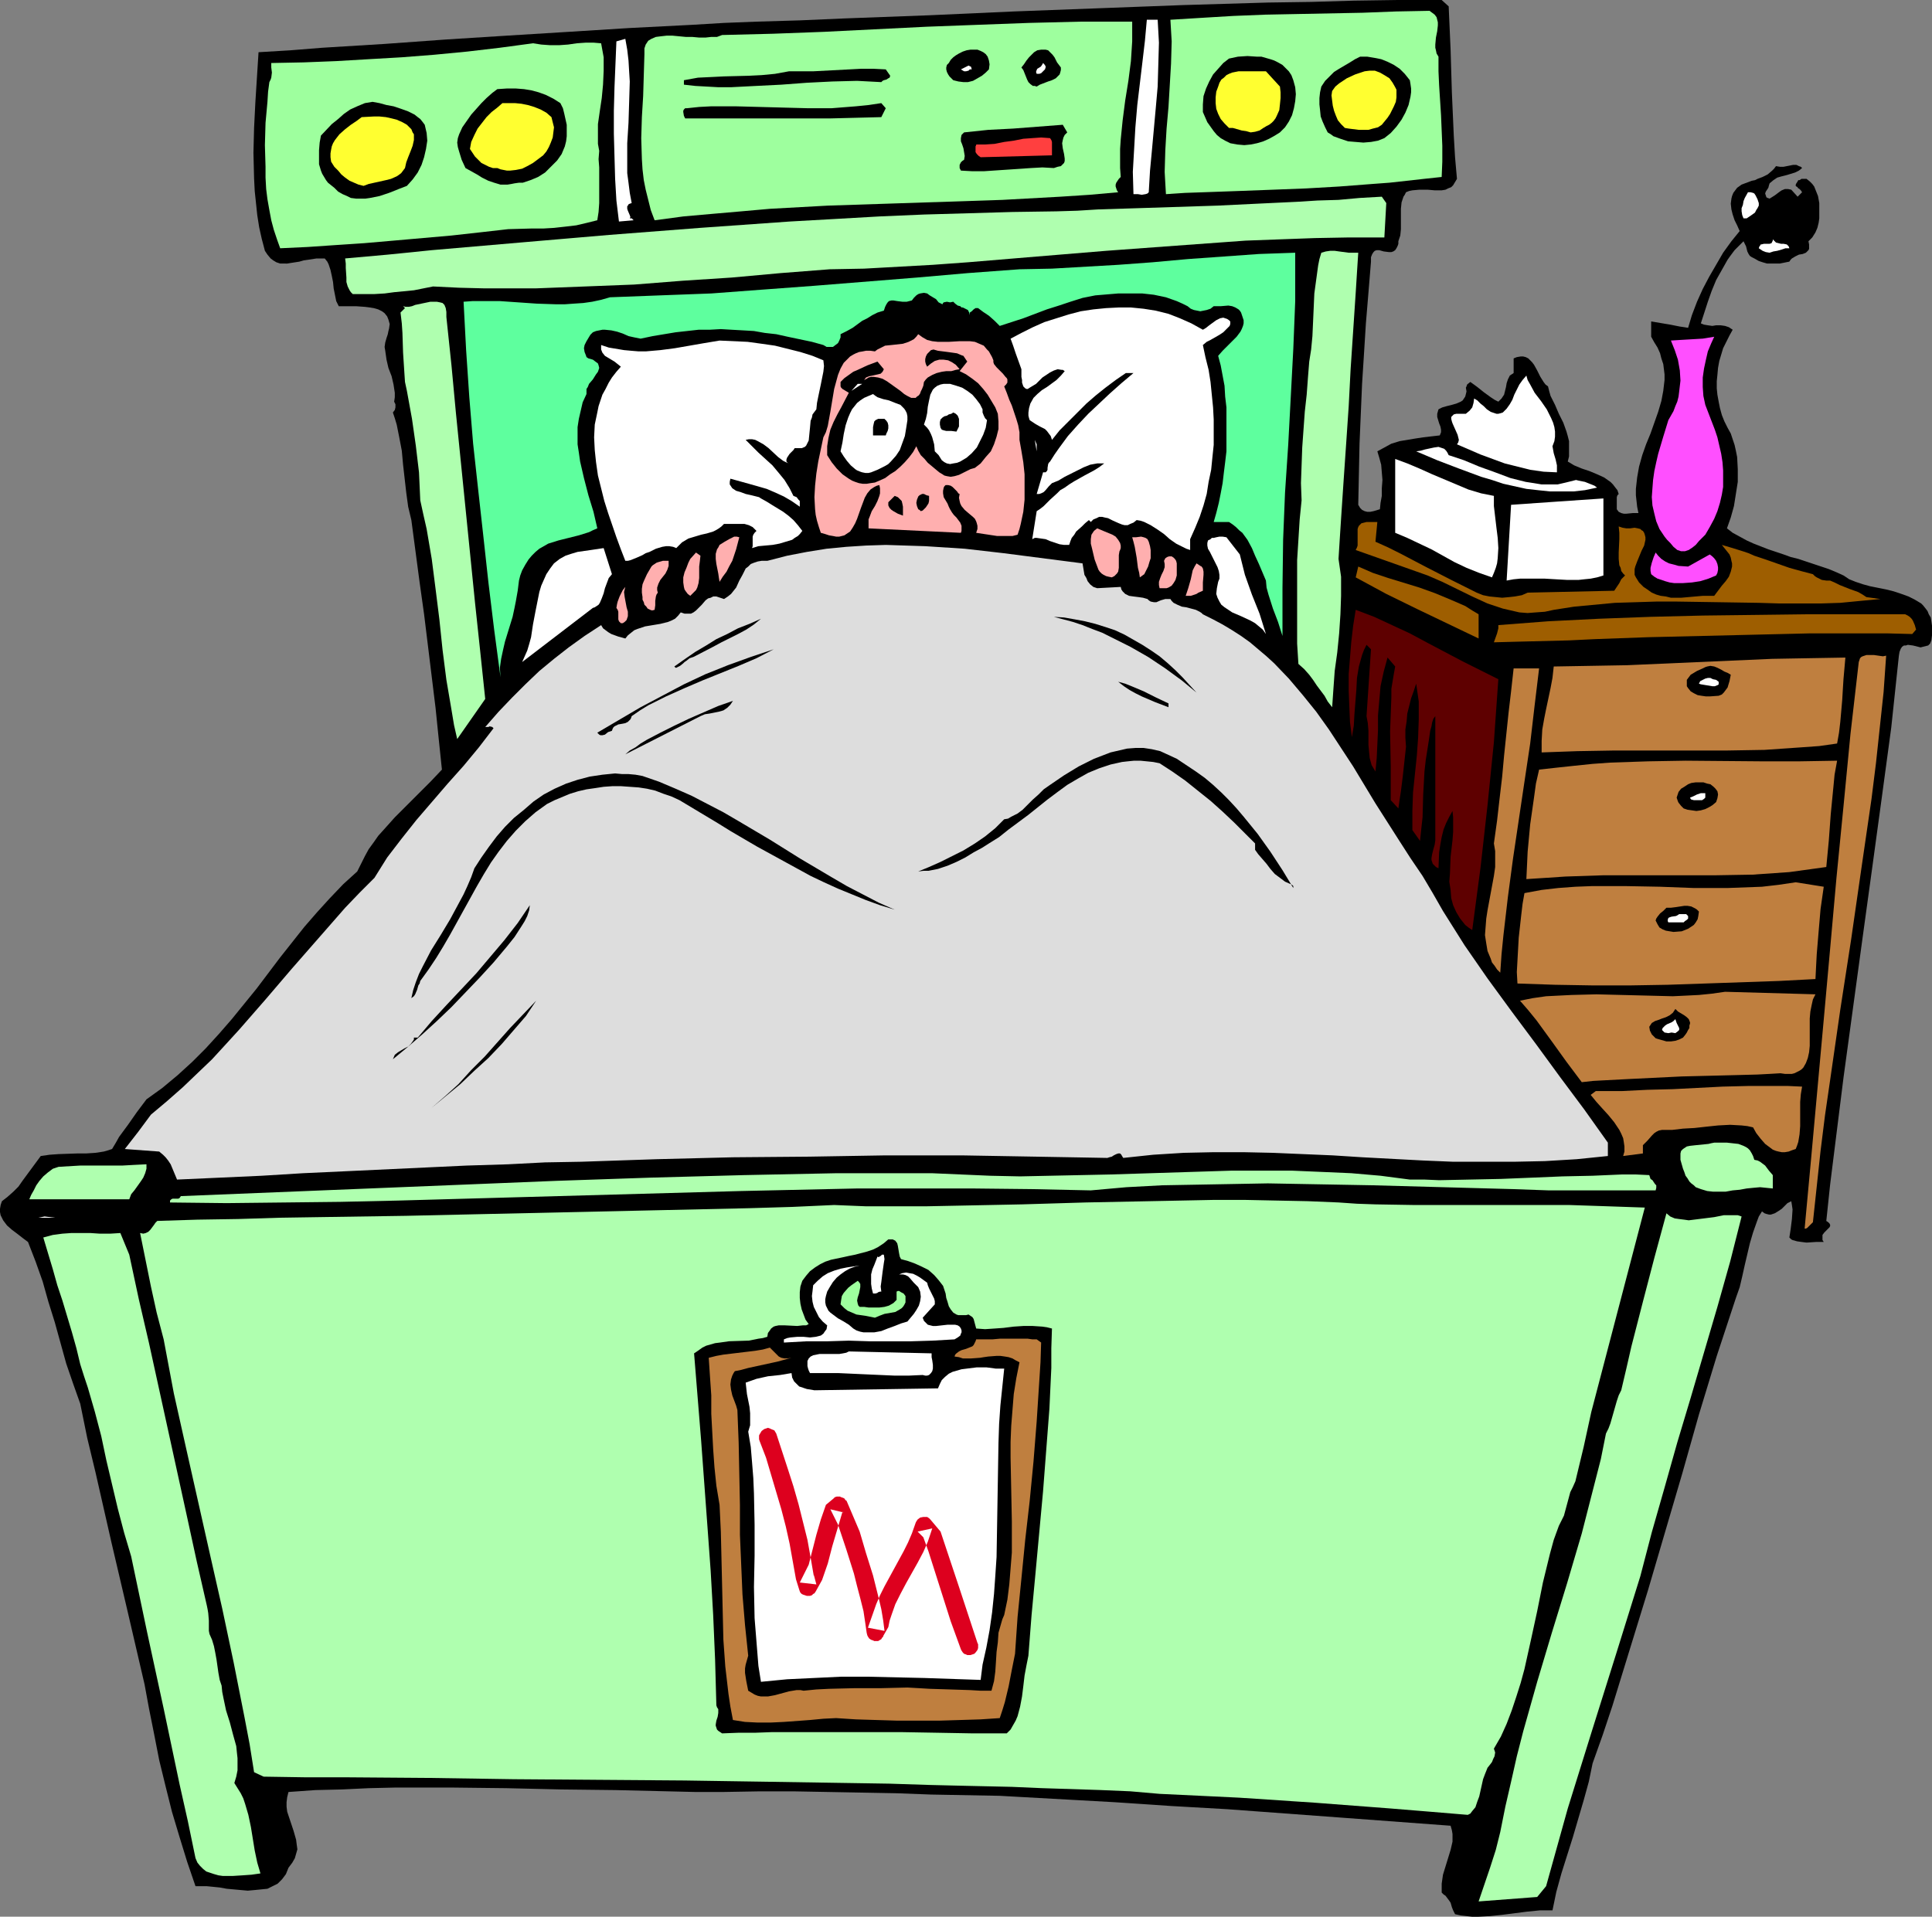 <?xml version="1.0" encoding="UTF-8" standalone="no"?>
<svg
   version="1.0"
   width="129.724mm"
   height="128.718mm"
   id="svg102"
   sodipodi:docname="Patient in Bed.wmf"
   xmlns:inkscape="http://www.inkscape.org/namespaces/inkscape"
   xmlns:sodipodi="http://sodipodi.sourceforge.net/DTD/sodipodi-0.dtd"
   xmlns="http://www.w3.org/2000/svg"
   xmlns:svg="http://www.w3.org/2000/svg">
  <rect width="100%" height="100%" fill="#808080" stroke="none"/>
  <sodipodi:namedview
     id="namedview102"
     pagecolor="#ffffff"
     bordercolor="#000000"
     borderopacity="0.25"
     inkscape:showpageshadow="2"
     inkscape:pageopacity="0.0"
     inkscape:pagecheckerboard="0"
     inkscape:deskcolor="#d1d1d1"
     inkscape:document-units="mm" />
  <defs
     id="defs1">
    <pattern
       id="WMFhbasepattern"
       patternUnits="userSpaceOnUse"
       width="6"
       height="6"
       x="0"
       y="0" />
  </defs>
  <path
     style="fill:#000000;fill-opacity:1;fill-rule:evenodd;stroke:none"
     d="m 367.64,1.616 0.485,10.987 0.323,10.825 0.485,10.987 0.323,5.493 0.485,5.493 -0.485,0.808 -0.485,0.808 -0.485,0.485 -0.808,0.323 -0.646,0.323 -0.97,0.162 h -1.778 l -1.778,-0.162 h -2.101 l -1.778,0.162 -0.808,0.162 -0.808,0.323 -0.323,0.646 -0.323,0.485 -0.485,1.454 -0.162,1.616 v 1.616 3.555 l -0.162,1.616 -0.485,1.454 v 0.646 l -0.162,0.485 -0.323,0.646 -0.323,0.485 -0.485,0.323 -0.485,0.162 h -0.646 l -1.293,-0.162 -1.131,-0.323 h -0.646 l -0.485,0.162 -0.323,0.323 -0.323,0.485 -0.323,0.808 v 1.131 l -0.646,7.917 -0.646,7.755 -0.485,7.755 -0.485,7.594 -0.646,15.188 -0.162,7.755 -0.162,7.755 0.485,0.808 0.485,0.485 0.646,0.323 0.646,0.162 h 0.808 l 0.808,-0.162 1.616,-0.485 0.162,-1.616 0.323,-1.777 v -1.939 l 0.162,-2.1 -0.162,-1.939 -0.162,-1.939 -0.485,-1.777 -0.485,-1.616 1.778,-0.969 1.778,-0.969 2.101,-0.646 1.939,-0.323 1.939,-0.323 2.101,-0.323 4.202,-0.485 0.323,-0.808 v -0.646 l -0.162,-0.808 -0.323,-0.808 -0.485,-1.616 v -0.808 l 0.323,-1.131 0.97,-0.485 1.131,-0.323 1.293,-0.323 1.131,-0.323 1.131,-0.485 0.485,-0.323 0.323,-0.485 0.323,-0.485 0.162,-0.646 0.162,-0.646 -0.162,-0.969 0.162,-0.323 0.162,-0.485 0.808,-0.646 1.778,1.293 1.616,1.293 1.778,1.293 0.97,0.646 0.97,0.485 0.485,-0.485 0.323,-0.323 0.646,-0.969 0.485,-1.939 0.162,-0.969 0.323,-0.969 0.485,-0.969 0.485,-0.323 0.485,-0.323 v -3.716 l 0.808,-0.323 0.97,-0.162 h 0.646 l 0.646,0.162 0.646,0.323 0.485,0.485 0.485,0.485 0.485,0.646 0.808,1.454 0.808,1.616 0.808,1.293 0.485,0.646 0.646,0.485 0.323,1.293 0.323,1.131 1.131,2.262 0.97,2.262 1.131,2.262 0.808,2.262 0.323,1.131 0.323,1.293 v 1.131 1.293 1.454 l -0.323,1.293 1.616,0.969 1.939,0.808 1.939,0.646 1.939,0.808 1.778,0.808 1.616,1.131 0.646,0.646 0.485,0.646 0.646,0.808 0.323,0.969 -0.323,0.323 -0.162,0.485 v 0.969 0.969 1.131 l 0.485,0.646 0.646,0.323 0.646,0.162 h 0.646 l 1.616,-0.162 h 0.646 0.808 l -0.323,-1.616 -0.162,-1.454 -0.162,-1.454 v -1.616 l 0.323,-2.908 0.485,-2.747 0.808,-2.908 0.97,-2.747 1.131,-2.747 0.97,-2.747 0.97,-2.747 0.808,-2.747 0.485,-2.585 0.323,-2.747 v -1.454 l -0.162,-1.293 -0.162,-1.293 -0.485,-1.454 -0.323,-1.293 -0.646,-1.454 -0.808,-1.293 -0.808,-1.454 v -3.878 l 4.848,0.808 2.424,0.485 1.131,0.162 0.97,0.162 0.97,-3.231 1.293,-3.393 1.454,-3.231 1.616,-3.07 1.778,-3.07 1.778,-3.07 2.101,-2.908 2.101,-2.585 -0.646,-1.454 -0.646,-1.293 -0.485,-1.454 -0.323,-1.293 -0.162,-1.454 0.162,-1.293 0.162,-0.646 0.323,-0.808 0.485,-0.646 0.485,-0.646 1.131,-0.808 1.293,-0.485 1.293,-0.485 0.808,-0.162 0.646,-0.323 1.293,-0.485 1.293,-0.646 1.131,-0.969 0.485,-0.485 0.485,-0.646 0.97,0.162 h 0.97 l 0.808,-0.162 0.808,-0.162 0.808,-0.162 h 0.808 l 0.646,0.323 0.485,0.162 0.323,0.323 -0.808,0.646 -0.97,0.485 -2.101,0.646 -1.293,0.323 -1.131,0.323 -0.97,0.646 -0.97,0.808 -0.162,0.485 -0.162,0.646 -0.323,0.485 -0.323,0.485 -0.162,0.485 0.162,0.485 0.162,0.485 0.323,0.162 0.485,0.162 1.293,-0.808 0.646,-0.485 0.646,-0.485 0.485,-0.323 0.808,-0.323 h 0.808 l 0.808,0.162 1.616,1.777 1.131,-1.131 -0.323,-0.485 -0.323,-0.323 -0.485,-0.323 v -0.162 l -0.323,-0.162 -0.162,-0.162 v -0.323 l 0.162,-0.323 0.323,-0.485 0.162,-0.323 h 0.323 l 0.485,-0.323 h 0.808 0.485 l 0.808,0.646 0.646,0.646 0.485,0.646 0.323,0.808 0.646,1.616 0.323,1.777 v 1.293 1.293 1.293 l -0.162,1.131 -0.323,1.293 -0.485,1.131 -0.808,1.293 -0.485,0.485 -0.485,0.485 0.162,0.808 v 0.646 0.485 l -0.162,0.323 -0.323,0.323 -0.323,0.323 -0.808,0.323 -0.97,0.162 -0.97,0.485 -0.808,0.485 -0.323,0.323 -0.323,0.485 -2.424,0.485 h -1.131 -0.97 -1.131 l -1.131,-0.323 -0.97,-0.323 -1.131,-0.646 -0.646,-0.323 -0.485,-0.323 -0.323,-0.485 -0.323,-0.646 -0.323,-1.293 -0.646,-1.293 -1.131,1.131 -1.131,1.131 -0.97,1.293 -0.808,1.131 -1.454,2.585 -1.454,2.585 -1.131,2.747 -0.97,2.747 -1.778,5.493 0.808,0.323 0.97,0.162 1.131,0.162 0.97,-0.162 h 1.131 l 1.131,0.162 0.97,0.323 0.97,0.646 -0.808,1.454 -0.808,1.616 -0.808,1.616 -0.485,1.616 -0.485,1.616 -0.323,1.777 -0.162,1.777 -0.162,1.616 v 1.777 l 0.162,1.616 0.323,1.777 0.323,1.616 0.485,1.777 0.646,1.616 0.808,1.616 0.808,1.454 0.485,1.454 0.485,1.454 0.323,1.454 0.323,1.616 0.162,3.07 v 3.231 l -0.485,3.07 -0.485,3.07 -0.808,2.908 -0.97,2.747 1.454,1.131 1.778,0.969 1.778,0.969 1.778,0.808 3.717,1.454 3.878,1.293 1.778,0.646 1.939,0.485 3.878,1.293 3.878,1.293 1.939,0.808 1.778,0.808 1.454,0.969 1.616,0.646 1.939,0.646 1.778,0.485 4.04,0.808 1.939,0.485 1.939,0.646 1.778,0.646 1.616,0.808 1.616,0.969 0.485,0.485 0.646,0.808 0.485,0.646 0.323,0.808 0.485,0.808 0.162,0.969 0.162,1.131 v 1.131 1.293 l -0.162,1.293 -0.323,0.808 -0.485,0.485 -0.646,0.162 -0.646,0.162 -0.646,0.162 -0.646,-0.162 -0.646,-0.162 -0.646,-0.162 -1.293,-0.162 -0.485,0.162 h -0.485 l -0.485,0.323 -0.323,0.485 -0.323,0.808 -0.162,0.969 -1.939,18.258 -2.424,17.935 -2.424,17.773 -2.424,17.611 -2.424,17.773 -2.424,17.773 -2.262,18.096 -1.131,9.048 -0.97,9.21 0.485,0.323 0.323,0.323 0.162,0.323 v 0.323 l -0.162,0.323 -0.162,0.162 -0.485,0.485 -0.646,0.646 -0.485,0.646 v 0.323 0.485 0.485 l 0.323,0.485 h -0.808 -1.131 l -2.424,0.162 -1.293,-0.162 -1.131,-0.162 -1.131,-0.323 -0.323,-0.162 -0.485,-0.485 0.323,-2.1 0.323,-2.585 0.162,-2.424 -0.162,-1.131 -0.162,-0.969 -0.97,0.485 -0.646,0.646 -0.808,0.808 -0.97,0.646 -0.808,0.485 -0.97,0.323 h -0.485 l -0.646,-0.162 -0.485,-0.162 -0.646,-0.485 -0.808,1.293 -0.485,1.293 -0.97,2.747 -0.808,2.747 -0.646,2.747 -0.646,2.747 -0.646,2.908 -0.646,2.747 -0.97,2.747 -4.848,14.703 -4.525,14.865 -4.202,14.865 -4.363,14.865 -4.363,14.865 -4.525,14.703 -4.525,14.703 -2.424,7.271 -2.586,7.271 -0.97,4.686 -1.293,4.686 -2.747,9.371 -2.909,9.21 -1.293,4.686 -0.97,4.686 h -3.232 l -3.232,0.323 -6.302,0.808 -3.07,0.323 -3.07,0.162 h -1.454 l -1.454,-0.162 -1.454,-0.162 -1.454,-0.323 -0.485,-0.969 -0.323,-0.808 -0.323,-1.131 -0.323,-0.485 -0.485,-0.646 -0.485,-0.646 -0.485,-0.323 -0.485,-0.485 v -1.131 -1.131 l 0.162,-1.131 0.162,-1.131 0.646,-2.1 0.646,-2.1 0.646,-2.1 0.485,-2.1 v -0.969 -0.969 l -0.162,-0.969 -0.323,-1.131 -28.28,-2.1 -28.442,-2.1 -14.221,-0.808 -14.382,-0.969 -14.544,-0.808 -14.544,-0.808 -8.726,-0.162 -8.726,-0.162 -8.565,-0.323 -8.565,-0.162 -8.726,-0.162 -8.888,-0.162 h -8.888 l -9.373,0.162 h -6.626 l -6.787,-0.162 -13.574,-0.323 -13.898,-0.162 -13.898,-0.323 -14.059,-0.162 h -13.898 l -6.949,0.162 -6.787,0.323 -6.787,0.162 -6.787,0.485 -0.323,1.293 -0.162,1.293 v 1.131 l 0.162,1.293 0.808,2.424 0.808,2.424 0.646,2.262 0.162,1.293 0.162,1.131 -0.323,1.131 -0.323,1.131 -0.646,1.131 -0.97,1.293 -0.323,0.808 -0.323,0.808 -0.485,0.646 -0.485,0.646 -1.131,1.131 -1.293,0.646 -1.293,0.646 -1.616,0.162 -1.616,0.162 -1.778,0.162 -3.555,-0.323 -1.778,-0.162 -1.778,-0.323 -1.616,-0.162 -1.616,-0.162 h -1.454 -1.454 l -2.101,-6.14 -1.939,-6.301 -1.939,-6.463 -1.616,-6.463 -1.616,-6.624 -1.293,-6.624 -1.293,-6.463 -1.131,-6.14 -4.202,-18.096 -4.202,-17.935 -4.04,-17.773 -2.101,-8.725 -1.778,-8.725 -1.778,-5.009 -1.778,-5.17 -2.909,-10.502 -1.616,-5.17 -1.454,-5.17 -1.778,-5.009 -1.939,-5.009 -1.293,-0.969 -1.454,-1.131 -1.293,-0.969 -1.293,-1.131 -0.97,-1.293 -0.323,-0.646 -0.323,-0.646 L 0,307.634 v -0.808 l 0.162,-0.969 0.323,-0.969 1.454,-1.131 1.454,-1.293 1.293,-1.293 1.131,-1.616 2.262,-3.07 2.262,-3.07 2.262,-0.323 2.262,-0.162 4.686,-0.162 h 2.262 l 2.424,-0.162 2.101,-0.323 1.131,-0.323 0.97,-0.323 0.97,-1.616 0.808,-1.454 2.262,-3.07 2.262,-3.231 2.424,-3.231 4.04,-2.908 3.878,-3.231 3.717,-3.393 3.394,-3.393 3.394,-3.716 3.232,-3.716 6.302,-7.755 5.979,-7.917 6.141,-7.755 3.232,-3.716 3.232,-3.555 3.394,-3.555 3.555,-3.231 0.97,-1.939 0.97,-1.939 0.97,-1.777 1.293,-1.777 1.131,-1.616 1.454,-1.616 2.747,-3.07 5.979,-5.978 3.07,-3.07 2.909,-3.07 -0.808,-7.755 -0.808,-7.917 -1.939,-15.834 -0.97,-7.917 -1.131,-8.079 -2.101,-15.834 -0.808,-3.393 -0.485,-3.555 -0.808,-7.109 -0.323,-3.555 -0.646,-3.393 -0.646,-3.231 -0.485,-1.616 -0.485,-1.454 0.485,-0.646 0.162,-0.646 v -0.808 l -0.323,-0.646 0.162,-1.131 v -1.131 l -0.323,-2.1 -0.485,-2.1 -0.808,-2.1 -0.485,-2.1 -0.323,-2.262 -0.162,-0.969 0.162,-1.131 0.323,-1.131 0.323,-0.969 0.162,-0.808 0.162,-0.646 0.162,-1.131 -0.323,-1.131 -0.323,-0.808 -0.646,-0.808 -0.646,-0.485 -0.97,-0.485 -1.131,-0.323 -0.97,-0.162 -1.293,-0.162 -2.262,-0.162 h -2.424 -0.97 -0.97 l -0.646,-1.293 -0.323,-1.616 -0.323,-1.616 -0.162,-1.616 -0.323,-1.616 -0.323,-1.454 -0.485,-1.454 -0.323,-0.646 -0.646,-0.808 h -0.97 -1.131 l -2.101,0.323 -1.131,0.162 -1.131,0.323 -2.101,0.323 -0.97,0.162 H 71.912 71.104 l -0.97,-0.323 -0.808,-0.485 -0.646,-0.485 -0.808,-0.969 -0.646,-0.969 -0.808,-3.07 -0.646,-2.908 -0.485,-3.07 -0.323,-3.07 -0.323,-3.07 -0.162,-3.231 -0.162,-6.463 0.162,-6.301 0.323,-6.463 0.808,-12.764 8.08,-0.485 8.08,-0.646 L 97.606,11.149 113.281,10.018 128.633,9.048 144.309,8.079 159.822,7.109 175.659,6.301 183.739,5.817 191.981,5.493 202.969,5.17 214.12,4.686 235.774,3.878 257.267,2.908 278.76,2.1 300.091,1.293 321.745,0.646 332.734,0.485 343.561,0.162 354.712,0 h 11.15 z"
     id="path1" />
  <path
     style="fill:#9eff9e;fill-opacity:1;fill-rule:evenodd;stroke:none"
     d="m 362.792,2.747 0.646,0.485 0.646,0.485 0.485,0.646 0.162,0.646 0.162,0.646 v 0.808 l -0.162,1.454 -0.162,0.808 -0.162,0.808 -0.162,1.777 v 0.808 l 0.162,0.646 0.162,0.808 0.485,0.808 v 3.716 l 0.162,3.555 0.485,7.594 0.323,7.755 v 4.039 l -0.162,3.878 -4.525,0.485 -4.363,0.485 -4.363,0.485 -4.363,0.323 -8.403,0.646 -8.403,0.485 -8.403,0.323 -8.565,0.323 -4.525,0.162 -4.525,0.162 -4.686,0.162 -4.848,0.323 -0.162,-2.747 -0.162,-2.908 0.162,-5.493 0.323,-5.493 0.485,-5.493 0.323,-5.493 0.323,-5.493 0.162,-5.655 -0.162,-2.747 -0.162,-2.747 7.918,-0.485 8.08,-0.485 8.08,-0.323 8.242,-0.162 16.483,-0.323 8.403,-0.323 z"
     id="path2" />
  <path
     style="fill:#9eff9e;fill-opacity:1;fill-rule:evenodd;stroke:none"
     d="m 287.324,5.493 v 2.585 2.424 l -0.323,5.009 -0.646,5.009 -0.808,5.009 -0.646,5.009 -0.485,4.847 -0.162,2.424 v 2.424 2.424 l 0.162,2.262 -0.485,0.485 -0.323,0.485 -0.323,0.485 -0.162,0.485 v 0.485 l 0.162,0.485 0.162,0.485 0.323,0.485 -7.272,0.646 -7.434,0.485 -14.706,0.808 -14.706,0.485 -14.706,0.485 -14.867,0.485 -14.706,0.808 -7.272,0.646 -7.434,0.646 -7.272,0.646 -7.272,0.969 -0.97,-2.585 -0.646,-2.585 -0.646,-2.585 -0.485,-2.424 -0.323,-2.747 -0.162,-2.585 -0.162,-5.332 0.162,-5.332 0.323,-5.332 0.162,-5.332 0.162,-5.332 v -0.808 -0.646 l 0.162,-0.485 0.162,-0.485 0.323,-0.485 0.323,-0.485 0.808,-0.485 1.131,-0.485 1.293,-0.162 1.454,-0.162 h 1.454 l 3.394,0.323 h 1.616 l 1.778,0.162 h 1.616 l 1.454,-0.162 h 1.454 l 1.293,-0.485 12.928,-0.323 12.928,-0.485 26.018,-1.293 12.928,-0.485 13.09,-0.485 13.09,-0.323 z"
     id="path3" />
  <path
     style="fill:#ffffff;fill-opacity:1;fill-rule:evenodd;stroke:none"
     d="m 293.788,5.009 0.162,2.908 0.162,2.908 -0.162,5.655 -0.162,5.493 -0.485,5.493 -0.485,5.332 -0.485,5.332 -0.485,5.17 -0.323,5.493 -0.323,0.323 -0.485,0.162 -0.97,0.162 -0.97,-0.162 h -1.131 l -0.162,-5.655 0.323,-5.655 0.323,-5.655 0.485,-5.655 1.293,-10.825 0.646,-5.493 0.485,-5.332 z"
     id="path4" />
  <path
     style="fill:#ffffff;fill-opacity:1;fill-rule:evenodd;stroke:none"
     d="m 160.307,51.542 -0.485,0.162 -0.323,0.162 -0.162,0.323 -0.162,0.162 v 0.646 l 0.162,0.485 0.485,1.131 0.162,0.485 -0.162,0.323 h 0.323 0.162 l 0.485,0.485 -3.717,0.323 -0.646,-5.332 -0.323,-5.493 -0.162,-5.655 -0.162,-5.817 v -5.817 l 0.162,-5.978 0.485,-11.633 2.262,-0.646 0.485,2.747 0.323,2.747 0.162,2.747 0.162,2.585 -0.162,5.332 -0.162,5.17 -0.323,5.17 v 5.009 2.585 l 0.323,2.424 0.323,2.585 z"
     id="path5" />
  <path
     style="fill:#9eff9e;fill-opacity:1;fill-rule:evenodd;stroke:none"
     d="m 152.55,10.987 0.323,1.777 0.323,1.777 v 1.777 1.616 l -0.162,3.555 -0.323,3.393 -0.485,3.231 -0.485,3.393 v 3.393 1.616 l 0.323,1.777 -0.162,2.1 0.162,2.1 v 2.262 2.262 4.524 l -0.162,2.262 -0.323,2.1 -2.586,0.646 -2.747,0.646 -2.747,0.323 -2.909,0.323 -2.747,0.162 h -3.07 l -5.818,0.162 -7.11,0.808 -7.272,0.808 -14.706,1.293 -7.434,0.646 -7.272,0.485 -7.11,0.485 -6.949,0.323 -0.808,-2.262 -0.808,-2.424 -0.646,-2.424 -0.485,-2.585 -0.485,-2.747 -0.323,-2.585 -0.162,-2.908 v -2.747 l -0.162,-5.493 0.162,-5.655 0.485,-5.332 0.162,-2.585 0.323,-2.424 0.323,-0.646 0.162,-0.485 0.162,-1.293 -0.162,-1.293 v -1.131 l 8.242,-0.162 8.242,-0.323 8.242,-0.485 8.403,-0.485 8.242,-0.646 8.403,-0.808 8.242,-0.969 8.403,-1.131 2.101,0.323 2.262,0.162 h 2.262 l 2.262,-0.162 2.262,-0.323 2.262,-0.162 h 1.939 z"
     id="path6" />
  <path
     style="fill:#000000;fill-opacity:1;fill-rule:evenodd;stroke:none"
     d="m 250.965,17.611 -0.808,0.808 -0.97,0.808 -1.131,0.646 -1.131,0.646 -1.293,0.323 h -1.131 l -1.293,-0.162 -1.293,-0.323 -0.97,-0.969 -0.323,-0.485 -0.323,-0.646 -0.162,-0.646 v -0.485 l 0.162,-0.646 0.485,-0.485 0.485,-0.808 0.646,-0.646 0.646,-0.485 0.808,-0.485 0.97,-0.485 0.97,-0.323 0.97,-0.162 h 0.808 0.97 l 0.808,0.323 0.646,0.323 0.646,0.485 0.485,0.646 0.323,0.969 0.162,0.969 z"
     id="path7" />
  <path
     style="fill:#000000;fill-opacity:1;fill-rule:evenodd;stroke:none"
     d="m 269.225,17.127 v 0.646 l -0.162,0.646 -0.162,0.485 -0.323,0.323 -0.646,0.646 -0.97,0.485 -0.97,0.323 -2.101,0.808 -0.808,0.485 -0.485,-0.162 h -0.485 l -0.646,-0.485 -0.485,-0.485 -0.323,-0.646 -0.646,-1.616 -0.323,-0.808 -0.485,-0.646 0.646,-0.808 0.646,-0.969 0.646,-0.808 0.646,-0.646 0.646,-0.646 0.808,-0.485 0.97,-0.162 h 1.131 l 0.646,0.162 0.646,0.646 0.485,0.485 0.485,0.646 0.323,0.646 0.323,0.646 z"
     id="path8" />
  <path
     style="fill:#000000;fill-opacity:1;fill-rule:evenodd;stroke:none"
     d="m 328.209,20.358 0.485,1.777 0.162,1.777 -0.162,1.777 -0.323,1.777 -0.485,1.777 -0.808,1.616 -0.97,1.454 -1.293,1.293 -1.293,0.808 -1.454,0.808 -1.454,0.646 -1.616,0.485 -1.616,0.323 -1.616,0.162 -1.778,-0.162 -1.778,-0.323 -1.293,-0.646 -1.131,-0.646 -0.97,-0.808 -0.808,-0.969 -0.808,-1.131 -0.808,-1.131 -1.131,-2.585 v -0.969 -0.969 l 0.162,-2.1 0.646,-1.939 0.808,-1.777 0.97,-1.777 1.293,-1.454 1.293,-1.454 1.454,-1.131 2.262,-0.485 2.424,-0.162 2.424,0.162 h 1.131 l 1.131,0.323 1.131,0.323 0.97,0.323 0.97,0.485 1.131,0.646 0.808,0.808 0.808,0.808 0.646,0.969 z"
     id="path9" />
  <path
     style="fill:#000000;fill-opacity:1;fill-rule:evenodd;stroke:none"
     d="m 357.782,20.358 0.162,0.969 0.162,1.131 v 0.969 l -0.162,1.131 -0.485,2.1 -0.808,1.939 -0.97,1.777 -1.293,1.777 -1.454,1.616 -1.616,1.293 -1.616,0.646 -1.778,0.323 -1.939,0.162 -1.939,-0.162 -1.939,-0.162 -1.939,-0.646 -1.778,-0.646 -0.646,-0.485 -0.808,-0.485 -0.646,-1.293 -0.646,-1.454 -0.485,-1.293 -0.162,-1.616 -0.162,-1.454 v -1.616 l 0.162,-1.454 0.323,-1.454 0.97,-1.454 1.131,-1.131 1.131,-1.131 1.293,-0.808 2.747,-1.616 1.293,-0.808 1.293,-0.646 h 1.778 l 1.939,0.323 1.616,0.323 1.616,0.646 1.616,0.808 1.454,0.969 1.293,1.293 z"
     id="path10" />
  <path
     style="fill:#ffffff;fill-opacity:1;fill-rule:evenodd;stroke:none"
     d="m 263.731,18.742 h -0.646 l -0.162,-0.485 0.162,-0.485 0.162,-0.323 0.808,-0.485 0.162,-0.162 0.323,-0.485 0.162,-0.323 0.323,0.323 0.323,0.485 v 0.323 l -0.162,0.485 -0.323,0.323 -0.646,0.646 z"
     id="path11" />
  <path
     style="fill:#ffffff;fill-opacity:1;fill-rule:evenodd;stroke:none"
     d="m 246.601,17.611 h -0.162 -0.323 l -0.162,0.162 -0.162,0.162 -0.646,0.162 h -0.323 -0.162 l -0.808,-0.485 0.97,-0.485 0.646,-0.323 0.323,-0.162 0.323,0.162 0.323,0.162 z"
     id="path12" />
  <path
     style="fill:#000000;fill-opacity:1;fill-rule:evenodd;stroke:none"
     d="m 225.917,19.227 -0.162,0.485 -0.323,0.162 -0.485,0.323 -0.646,0.162 -0.323,0.162 -0.323,0.323 -3.07,-0.162 -3.07,-0.162 -6.302,0.162 -6.464,0.323 -6.464,0.485 -6.464,0.323 -6.302,0.323 h -3.232 l -2.909,-0.162 -2.909,-0.162 -2.909,-0.323 v -1.131 l 1.778,-0.323 1.778,-0.323 3.394,-0.162 3.232,-0.162 6.302,-0.162 3.232,-0.162 3.394,-0.323 1.778,-0.323 1.778,-0.323 h 3.07 3.07 l 6.141,-0.323 6.141,-0.323 h 2.909 l 3.232,0.162 z"
     id="path13" />
  <path
     style="fill:#ffff30;fill-opacity:1;fill-rule:evenodd;stroke:none"
     d="m 324.816,21.974 0.162,1.454 v 1.454 l -0.162,1.616 -0.162,1.454 -0.646,1.454 -0.323,0.646 -0.485,0.646 -0.485,0.485 -0.646,0.485 -0.646,0.323 -0.808,0.485 -0.485,0.323 -0.485,0.323 -1.131,0.323 -1.131,0.162 -1.131,-0.323 -1.131,-0.162 -1.131,-0.323 -1.131,-0.323 h -0.97 l -1.131,-1.131 -0.97,-1.131 -0.646,-1.293 -0.485,-1.293 -0.162,-1.454 v -1.454 l 0.162,-1.454 0.485,-1.293 0.323,-0.969 0.485,-0.808 0.646,-0.485 0.646,-0.646 0.646,-0.323 0.808,-0.323 1.616,-0.323 h 1.778 1.778 1.778 1.616 z"
     id="path14" />
  <path
     style="fill:#ffff30;fill-opacity:1;fill-rule:evenodd;stroke:none"
     d="m 354.388,23.428 v 1.293 l -0.162,1.131 -0.485,1.131 -0.485,0.969 -0.485,0.969 -0.646,0.969 -1.454,1.777 -0.97,0.646 -1.293,0.323 -1.131,0.323 h -1.293 -1.131 l -1.293,-0.162 -1.293,-0.162 -0.97,-0.162 -0.97,-0.969 -0.808,-0.969 -0.485,-1.131 -0.485,-1.293 -0.323,-1.293 -0.162,-1.293 -0.162,-1.293 0.162,-1.131 0.808,-1.131 0.97,-0.808 0.97,-0.646 0.97,-0.646 2.101,-0.969 2.424,-0.808 1.293,-0.162 h 1.293 l 1.293,0.485 1.131,0.646 1.293,0.808 0.808,1.131 0.646,1.131 0.323,0.646 z"
     id="path15" />
  <path
     style="fill:#000000;fill-opacity:1;fill-rule:evenodd;stroke:none"
     d="m 142.208,26.175 0.646,1.293 0.323,1.293 0.323,1.454 0.323,1.454 v 1.293 1.616 l -0.162,1.293 -0.323,1.293 -0.808,1.939 -1.131,1.616 -1.616,1.616 -1.454,1.454 -1.778,1.131 -1.939,0.808 -0.97,0.323 -0.97,0.323 h -0.97 l -1.131,0.162 -0.808,0.162 -0.97,0.162 h -0.808 -0.97 l -1.616,-0.485 -1.454,-0.485 -1.616,-0.808 -1.293,-0.808 -2.909,-1.616 -0.97,-2.1 -0.646,-2.1 -0.323,-1.131 -0.162,-1.131 0.162,-1.131 0.323,-0.969 0.808,-1.777 1.131,-1.616 1.131,-1.616 1.293,-1.454 1.293,-1.454 1.293,-1.293 1.454,-1.293 1.293,-0.969 2.424,-0.162 h 2.262 l 2.101,0.162 1.939,0.323 1.778,0.485 1.778,0.646 1.939,0.969 z"
     id="path16" />
  <path
     style="fill:#000000;fill-opacity:1;fill-rule:evenodd;stroke:none"
     d="m 107.787,31.668 0.485,2.1 0.162,1.939 -0.323,2.1 -0.485,2.1 -0.646,1.939 -0.97,1.939 -1.293,1.777 -1.454,1.616 -2.101,0.808 -2.424,0.969 -2.424,0.808 -2.424,0.485 -1.131,0.162 h -1.293 -1.131 l -1.293,-0.162 -0.97,-0.485 -1.131,-0.485 -1.131,-0.646 -0.97,-0.969 -0.808,-0.646 -0.808,-0.646 -0.485,-0.646 -0.485,-0.808 -0.485,-0.808 -0.323,-0.808 -0.485,-1.616 v -1.777 -1.777 l 0.162,-1.939 0.323,-1.777 2.747,-2.908 1.616,-1.293 1.454,-1.293 1.616,-1.131 1.778,-0.808 1.939,-0.808 1.939,-0.323 1.778,0.323 1.778,0.485 1.778,0.323 1.939,0.646 1.778,0.646 1.616,0.808 0.808,0.646 0.646,0.485 0.646,0.808 z"
     id="path17" />
  <path
     style="fill:#ffff30;fill-opacity:1;fill-rule:evenodd;stroke:none"
     d="m 139.945,29.729 0.323,1.293 0.323,1.293 -0.162,1.293 -0.162,1.293 -0.485,1.293 -0.485,1.131 -0.646,1.131 -0.808,0.969 -2.586,1.939 -1.454,0.808 -1.293,0.646 -1.616,0.323 -1.454,0.162 h -0.808 l -0.808,-0.162 -0.808,-0.162 -0.808,-0.323 h -1.131 l -0.97,-0.323 -0.97,-0.485 -0.97,-0.485 -0.808,-0.808 -0.808,-0.808 -1.293,-1.939 0.323,-1.777 0.808,-1.777 0.808,-1.616 1.131,-1.454 1.131,-1.454 1.293,-1.293 1.454,-1.131 1.293,-1.131 h 1.616 1.616 l 1.616,0.162 1.616,0.323 1.616,0.485 1.616,0.646 1.454,0.808 z"
     id="path18" />
  <path
     style="fill:#000000;fill-opacity:1;fill-rule:evenodd;stroke:none"
     d="m 224.785,27.467 -1.131,2.262 -6.302,0.162 -6.464,0.162 h -31.35 -2.909 -2.747 l -0.323,-0.646 -0.162,-0.969 v -0.323 l 0.162,-0.323 0.323,-0.323 h 0.485 l 3.07,-0.323 3.07,-0.162 h 6.141 l 6.141,0.162 5.979,0.162 6.141,0.162 h 6.141 l 6.141,-0.485 3.232,-0.323 3.232,-0.485 z"
     id="path19" />
  <path
     style="fill:#ffff30;fill-opacity:1;fill-rule:evenodd;stroke:none"
     d="m 103.262,31.668 0.646,0.646 0.485,0.485 0.323,0.808 0.323,0.485 v 0.646 0.808 l -0.323,1.454 -0.485,1.293 -0.646,1.616 -0.485,1.293 -0.323,1.454 -0.485,0.646 -0.485,0.646 -0.646,0.485 -0.485,0.323 -1.454,0.646 -1.293,0.323 -2.909,0.646 -1.454,0.323 -1.293,0.485 -1.293,-0.323 -1.131,-0.485 -1.131,-0.485 -1.131,-0.808 -0.97,-0.808 -0.808,-0.969 -0.97,-0.969 -0.808,-1.293 -0.162,-1.131 v -0.969 l 0.162,-0.969 0.162,-0.808 0.323,-0.808 0.485,-0.808 1.131,-1.454 1.454,-1.293 1.454,-1.131 1.454,-0.969 1.293,-0.969 3.07,-0.162 h 1.454 l 1.616,0.162 1.454,0.323 1.293,0.323 1.454,0.646 z"
     id="path20" />
  <path
     style="fill:#000000;fill-opacity:1;fill-rule:evenodd;stroke:none"
     d="m 270.841,33.607 -0.646,0.646 -0.323,0.646 -0.162,0.646 -0.162,0.808 0.162,1.293 0.323,1.454 0.162,1.131 v 0.646 l -0.162,0.485 -0.323,0.323 -0.485,0.485 -0.808,0.162 -0.97,0.323 -2.909,-0.162 -2.909,0.162 -11.958,0.808 h -2.909 l -2.909,-0.162 -0.162,-0.323 -0.162,-0.323 v -0.808 l 0.323,-0.646 0.323,-0.323 0.485,-0.323 0.162,-0.969 -0.162,-0.969 -0.162,-0.969 -0.162,-0.485 -0.162,-0.485 -0.323,-0.808 V 35.061 l 0.162,-0.808 0.323,-0.323 0.323,-0.323 6.141,-0.646 6.302,-0.323 12.605,-0.969 z"
     id="path21" />
  <path
     style="fill:#ff3f3f;fill-opacity:1;fill-rule:evenodd;stroke:none"
     d="m 266.478,35.061 0.323,0.485 0.162,0.485 v 1.131 0.485 1.777 l -18.099,0.485 -0.485,-0.323 -0.485,-0.485 -0.323,-0.485 v -0.485 -0.485 -0.485 l 0.162,-0.323 v -0.162 h 2.262 l 2.424,-0.162 2.424,-0.485 2.424,-0.323 2.424,-0.485 2.262,-0.162 2.262,-0.162 z"
     id="path22" />
  <path
     style="fill:#ffffff;fill-opacity:1;fill-rule:evenodd;stroke:none"
     d="m 446.339,51.542 v 0.646 l -0.323,0.646 -0.323,0.485 -0.323,0.646 -1.131,0.808 -0.97,0.646 h -0.808 l -0.323,-0.808 -0.162,-0.969 v -0.808 l 0.323,-0.808 0.162,-0.969 0.323,-0.808 0.808,-1.454 h 0.646 l 0.646,0.162 0.323,0.162 0.323,0.485 0.485,0.969 z"
     id="path23" />
  <path
     style="fill:#afffaf;fill-opacity:1;fill-rule:evenodd;stroke:none"
     d="m 351.803,51.542 -0.485,8.725 h -8.888 l -8.726,0.162 -8.888,0.323 -8.726,0.323 -17.776,1.293 -17.614,1.293 -17.614,1.454 -17.453,1.454 -8.888,0.646 -8.726,0.485 -8.726,0.485 -8.726,0.162 -12.443,0.969 -12.443,1.131 -12.443,0.808 -12.282,0.969 -12.443,0.485 -12.605,0.485 h -6.464 -6.464 l -6.464,-0.162 -6.626,-0.323 -4.848,0.969 -5.01,0.485 -2.424,0.323 -2.747,0.162 H 89.526 L 89.041,74.162 88.718,73.677 88.234,72.708 87.91,71.577 v -1.131 l -0.162,-2.424 v -1.131 l -0.162,-1.293 10.827,-0.969 11.15,-1.131 22.462,-1.939 22.624,-1.939 22.947,-1.777 22.786,-1.616 11.474,-0.646 11.312,-0.646 11.312,-0.485 11.312,-0.323 11.15,-0.323 11.15,-0.162 5.333,-0.162 5.171,-0.323 10.342,-0.323 10.019,-0.323 10.019,-0.323 10.019,-0.485 10.181,-0.485 5.171,-0.323 5.333,-0.162 5.333,-0.485 5.656,-0.323 z"
     id="path24" />
  <path
     style="fill:#ffffff;fill-opacity:1;fill-rule:evenodd;stroke:none"
     d="m 454.095,63.013 h -0.97 l -0.97,0.323 -1.131,0.323 -0.97,0.162 -0.97,0.323 -0.97,-0.162 -0.808,-0.323 -0.485,-0.323 -0.485,-0.323 0.162,-0.485 0.162,-0.162 0.162,-0.323 h 0.162 l 0.646,-0.162 h 0.646 0.808 l 0.485,-0.162 0.162,-0.323 0.162,-0.323 v -0.323 -0.485 0.485 l 0.323,0.323 0.485,0.485 0.646,0.162 0.646,0.162 h 0.646 l 0.808,0.162 0.323,0.323 0.162,0.162 z"
     id="path25" />
  <path
     style="fill:#afffaf;fill-opacity:1;fill-rule:evenodd;stroke:none"
     d="m 344.692,64.144 -0.323,5.009 -0.323,5.17 -0.646,9.694 -0.646,9.694 -0.485,9.371 -0.646,9.533 -0.646,9.371 -0.646,9.694 -0.323,5.009 -0.323,5.17 0.323,2.262 0.323,2.262 v 4.847 l -0.162,4.686 -0.323,4.847 -0.485,4.847 -0.646,4.686 -0.323,4.524 -0.323,4.686 -1.131,-1.454 -0.808,-1.454 -1.939,-2.585 -0.97,-1.454 -0.97,-1.293 -1.293,-1.454 -1.454,-1.293 -0.323,-5.17 v -5.17 -10.664 -5.332 l 0.323,-5.17 0.323,-5.17 0.485,-4.847 -0.162,-4.362 0.162,-4.524 0.162,-4.524 0.323,-4.524 0.323,-4.524 0.485,-4.362 0.323,-4.362 0.323,-4.039 0.485,-3.07 0.323,-3.393 0.162,-3.555 0.323,-7.271 0.485,-3.555 0.485,-3.555 0.323,-1.616 0.485,-1.616 1.131,-0.323 1.131,-0.162 h 1.131 l 1.131,0.162 2.424,0.323 h 1.131 z"
     id="path26" />
  <path
     style="fill:#5eff9e;fill-opacity:1;fill-rule:evenodd;stroke:none"
     d="m 328.694,64.144 v 6.14 6.14 l -0.485,12.118 -0.646,12.28 -0.646,12.118 -0.808,12.118 -0.485,11.956 -0.162,12.28 v 5.978 6.14 l -1.131,-3.555 -1.293,-3.393 -1.131,-3.555 -0.485,-1.777 -0.162,-1.777 -1.778,-4.201 -0.97,-2.1 -0.808,-1.939 -1.131,-2.1 -1.293,-1.777 -0.808,-0.646 -0.808,-0.808 -0.808,-0.646 -0.97,-0.646 h -3.878 l 0.646,-2.262 0.646,-2.585 0.485,-2.424 0.485,-2.585 0.323,-2.747 0.323,-2.585 0.323,-2.747 v -2.747 -5.655 -2.747 l -0.323,-2.747 -0.162,-2.747 -0.485,-2.585 -0.485,-2.585 -0.646,-2.424 1.131,-1.293 1.131,-1.131 1.293,-1.293 1.131,-1.131 0.97,-1.293 0.323,-0.646 0.323,-0.808 0.162,-0.646 v -0.808 l -0.323,-0.969 -0.323,-0.969 -0.323,-0.485 -0.323,-0.323 -0.808,-0.485 -0.808,-0.323 -0.97,-0.162 -1.939,0.162 h -1.778 l -0.808,0.646 -0.97,0.323 -0.808,0.162 -0.808,0.162 -0.808,-0.162 -0.808,-0.162 -0.808,-0.323 -0.808,-0.646 -1.293,-0.646 -1.454,-0.646 -2.747,-0.969 -3.07,-0.646 -2.909,-0.323 h -3.07 -3.07 l -5.818,0.485 -3.232,0.646 -3.07,0.969 -2.909,0.969 -3.07,0.969 -5.979,2.262 -5.979,1.939 -1.293,-1.293 -1.454,-1.293 -1.454,-0.969 -0.646,-0.485 -0.646,-0.485 h -0.323 -0.323 l -0.485,0.323 -0.162,0.162 -0.323,0.323 -0.485,0.323 v 0.646 l -0.162,-0.646 -0.323,-0.646 -0.646,-0.323 -0.646,-0.323 h -0.323 l -0.323,-0.323 -0.646,-0.162 -0.646,-0.485 -0.485,-0.485 -0.808,0.162 -0.808,-0.162 -0.808,0.162 -0.162,0.162 -0.162,0.323 -0.97,-0.485 -0.646,-0.808 -0.808,-0.485 -0.808,-0.485 -0.646,-0.485 -0.808,-0.162 -0.97,0.162 -0.485,0.162 -0.485,0.323 -0.646,0.646 -0.485,0.646 -0.646,0.162 -0.646,0.162 h -1.131 l -1.293,-0.162 -0.97,-0.162 h -0.485 l -0.646,0.162 -0.323,0.323 -0.323,0.485 -0.323,0.646 -0.323,0.969 -1.616,0.485 -1.293,0.646 -1.293,0.808 -1.293,0.646 -2.424,1.777 -1.454,0.808 -1.616,0.808 v 0.808 l -0.323,0.808 -0.323,0.646 -0.646,0.485 -0.646,0.485 h -0.808 -0.808 l -0.808,-0.485 -2.909,-0.808 -3.07,-0.646 -3.07,-0.646 -2.909,-0.646 -2.909,-0.323 -2.747,-0.485 -2.747,-0.162 -2.909,-0.162 -2.747,-0.162 -2.909,0.162 h -2.747 l -2.909,0.323 -2.909,0.323 -2.909,0.485 -2.909,0.485 -3.07,0.646 -1.616,-0.323 -1.454,-0.323 -1.454,-0.646 -1.454,-0.485 -1.454,-0.323 -1.616,-0.162 h -0.646 l -0.808,0.162 -0.808,0.162 -0.808,0.323 -0.646,0.646 -0.485,0.808 -0.485,0.808 -0.485,0.969 -0.162,0.808 0.162,0.969 0.323,0.808 0.162,0.485 0.485,0.323 1.131,0.323 0.646,0.485 0.646,0.485 0.162,0.485 0.162,0.646 -0.162,0.485 -0.162,0.485 -0.485,0.646 -0.808,1.293 -0.97,1.131 -0.323,0.808 -0.323,0.485 v 0.646 0.646 l -0.97,2.1 -0.485,2.1 -0.485,2.1 -0.323,2.1 v 2.1 2.262 l 0.323,2.1 0.323,2.262 0.97,4.201 1.131,4.362 1.293,4.201 0.485,2.1 0.485,2.1 -1.131,0.485 -0.97,0.485 -2.586,0.808 -1.293,0.323 -1.293,0.323 -2.586,0.646 -2.586,0.808 -1.131,0.646 -1.131,0.646 -0.97,0.808 -0.97,0.969 -0.808,0.969 -0.808,1.293 -0.808,1.454 -0.485,1.293 -0.323,1.293 -0.162,1.293 -0.162,1.293 -0.485,2.747 -0.323,1.616 -0.485,2.262 -0.646,2.1 -1.293,4.201 -0.485,2.1 -0.485,2.262 -0.323,2.262 0.162,2.424 -1.616,-12.118 -1.454,-11.956 -1.293,-11.795 -1.293,-11.633 -1.293,-11.795 -0.97,-11.795 -0.808,-11.956 -0.323,-6.14 -0.323,-6.14 2.262,-0.162 h 2.262 4.686 l 4.686,0.323 4.686,0.323 4.848,0.162 h 2.262 l 2.262,-0.162 2.424,-0.162 2.262,-0.323 2.262,-0.485 2.262,-0.646 12.766,-0.485 12.928,-0.485 12.928,-0.969 13.09,-0.969 26.179,-2.1 12.928,-1.131 13.09,-0.969 8.242,-0.162 8.403,-0.485 8.403,-0.485 8.726,-0.646 8.888,-0.808 9.05,-0.646 9.05,-0.646 z"
     id="path27" />
  <path
     style="fill:#afffaf;fill-opacity:1;fill-rule:evenodd;stroke:none"
     d="m 113.281,80.463 1.293,12.28 1.131,12.118 2.424,24.074 2.424,24.074 1.293,12.118 1.293,12.28 -7.11,10.179 -0.808,-3.555 -0.646,-3.878 -1.293,-7.594 -0.97,-7.594 -0.808,-7.755 -0.97,-7.755 -0.97,-7.594 -1.293,-7.594 -0.808,-3.555 -0.808,-3.716 -0.162,-3.555 -0.162,-3.555 -0.808,-6.786 -0.97,-6.786 -1.293,-7.109 -0.485,-2.262 -0.162,-2.424 -0.323,-5.009 -0.162,-5.009 -0.162,-2.424 -0.323,-2.747 1.131,-1.131 -0.485,-0.485 0.646,0.162 h 0.808 l 0.808,-0.162 0.808,-0.323 3.878,-0.808 h 0.808 0.808 l 0.808,0.162 0.646,0.162 0.485,0.485 0.323,0.808 0.162,0.969 v 0.646 z"
     id="path28" />
  <path
     style="fill:#ffffff;fill-opacity:1;fill-rule:evenodd;stroke:none"
     d="m 305.262,83.695 0.808,-0.485 0.808,-0.646 1.778,-1.293 0.97,-0.485 0.808,-0.162 0.485,0.162 0.485,0.162 0.485,0.323 0.323,0.323 v 0.646 l -0.162,0.485 -0.808,0.808 -0.808,0.808 -0.97,0.646 -2.262,1.293 -0.97,0.485 -0.97,0.808 0.646,3.07 0.808,3.231 0.485,3.07 0.323,3.231 0.323,3.231 0.162,3.07 v 3.231 3.231 l -0.323,3.07 -0.323,3.231 -0.646,3.07 -0.485,3.07 -0.808,2.908 -0.97,2.908 -1.131,2.747 -1.293,2.908 v 2.747 l -0.97,-0.323 -0.97,-0.485 -1.616,-0.808 -1.616,-1.131 -1.454,-1.293 -1.616,-1.131 -1.778,-1.131 -1.616,-0.808 -0.97,-0.323 -0.97,-0.162 -0.808,0.646 -0.808,0.323 -0.646,0.323 h -0.808 l -0.646,-0.162 -0.808,-0.323 -1.454,-0.646 -1.293,-0.646 -0.808,-0.162 -0.646,-0.162 h -0.808 l -0.646,0.323 -0.808,0.323 -0.646,0.646 -0.485,-0.485 -0.97,0.808 -0.808,0.808 -1.454,1.293 -0.485,0.808 -0.646,0.808 -0.323,0.808 -0.323,0.969 h -1.293 l -1.131,-0.162 -2.424,-0.808 -1.131,-0.485 -1.131,-0.162 -1.131,-0.162 h -0.485 l -0.646,0.323 1.131,-7.109 0.97,-0.646 0.808,-0.646 1.616,-1.616 1.778,-1.616 0.808,-0.808 1.131,-0.646 1.131,-0.808 1.293,-0.808 2.586,-1.454 2.424,-1.293 1.293,-0.808 1.293,-0.969 h -0.97 -0.808 l -1.778,0.323 -1.616,0.646 -1.616,0.808 -3.232,1.616 -1.616,0.969 -1.616,0.646 -0.808,0.808 -0.808,0.969 -0.485,0.485 -0.646,0.323 -0.485,0.162 h -0.646 l 0.808,-2.747 0.808,-2.747 h 0.323 0.323 l 0.323,-0.323 0.162,-0.323 v -0.485 l 0.162,-0.969 0.162,-0.323 0.323,-0.323 1.131,-1.777 1.131,-1.616 2.262,-3.07 2.586,-2.908 2.586,-2.747 2.747,-2.585 2.747,-2.585 2.909,-2.585 3.07,-2.585 h -1.939 l -2.586,1.777 -2.586,1.939 -2.424,1.939 -2.424,2.1 -2.262,2.262 -2.262,2.262 -2.262,2.262 -1.939,2.424 -0.323,-0.969 -0.485,-0.646 -0.485,-0.646 -0.485,-0.485 -1.293,-0.646 -1.131,-0.646 -0.97,-0.646 -0.485,-0.323 -0.162,-0.485 -0.162,-0.646 v -0.808 l 0.162,-1.131 0.323,-1.131 0.808,-1.454 0.97,-0.969 1.131,-0.969 1.293,-0.808 2.424,-1.777 1.131,-1.131 0.97,-1.131 -0.485,-0.323 h -0.323 l -0.97,-0.162 -0.97,0.323 -0.97,0.485 -0.97,0.646 -0.97,0.646 -1.616,1.616 -0.808,0.485 -0.808,0.485 -0.485,0.323 h -0.323 l -0.323,-0.162 -0.162,-0.162 -0.323,-0.323 -0.162,-0.485 -0.162,-0.485 v -0.646 l -0.162,-0.808 v -0.808 -1.131 l -1.454,-4.039 -0.646,-1.939 -0.646,-1.777 2.747,-1.454 2.909,-1.454 2.909,-1.293 3.07,-0.969 3.07,-0.969 3.07,-0.808 3.232,-0.485 3.232,-0.323 3.232,-0.162 h 3.07 l 3.232,0.323 3.07,0.485 3.232,0.808 2.909,1.131 2.909,1.293 z"
     id="path29" />
  <path
     style="fill:#ffafaf;fill-opacity:1;fill-rule:evenodd;stroke:none"
     d="M 252.096,91.45 V 91.935 l 0.162,0.485 0.646,0.808 1.616,1.616 0.646,0.808 0.323,0.323 0.162,0.323 v 0.485 0.323 l -0.323,0.485 -0.485,0.485 0.646,1.616 0.646,1.777 0.646,1.454 1.131,3.393 0.485,1.616 0.323,1.777 v 1.939 l 0.485,2.747 0.485,2.908 0.323,3.07 v 3.231 3.231 l -0.323,3.07 -0.646,3.07 -0.323,1.293 -0.485,1.454 -1.293,0.323 h -1.293 -1.293 -1.293 l -5.333,-0.808 0.323,-0.969 v -0.808 l -0.162,-0.646 -0.162,-0.485 -0.323,-0.646 -0.485,-0.485 -0.97,-0.808 -1.131,-0.969 -0.808,-0.969 -0.323,-0.646 -0.162,-0.646 -0.162,-0.808 0.162,-0.969 -0.323,-0.162 -0.323,-0.485 -0.808,-0.808 -0.323,-0.323 -0.485,-0.323 -0.646,-0.162 h -0.646 l -0.323,0.323 -0.162,0.323 -0.162,0.808 v 0.646 l 0.162,0.969 0.97,1.616 0.323,0.808 0.323,0.646 0.485,0.808 0.485,0.646 0.646,0.646 0.485,0.646 0.485,0.646 0.323,0.808 v 0.808 0.485 l -0.162,0.485 -23.432,-1.131 v -0.808 -1.454 l 0.323,-0.808 0.485,-1.293 0.808,-1.293 0.646,-1.293 0.485,-1.293 0.162,-0.646 v -0.646 -0.646 l -0.162,-0.808 -0.646,0.162 -0.646,0.323 -0.97,0.646 -0.808,0.969 -0.646,1.131 -0.485,1.293 -0.485,1.293 -0.97,2.747 -0.485,1.131 -0.646,1.131 -0.646,0.969 -0.97,0.646 -0.485,0.323 -0.646,0.162 -0.646,0.162 h -0.808 l -0.808,-0.162 -0.97,-0.162 -0.97,-0.323 -1.131,-0.323 -0.485,-1.454 -0.485,-1.616 -0.323,-1.454 -0.162,-1.454 -0.162,-3.07 0.162,-2.908 0.323,-3.07 0.485,-3.07 0.646,-3.07 0.646,-3.07 0.646,-1.293 0.485,-1.616 0.323,-1.777 0.323,-1.777 0.323,-1.939 0.162,-0.969 0.162,-0.969 0.323,-1.939 0.485,-1.777 0.485,-1.777 0.646,-1.616 0.808,-1.454 1.131,-1.131 0.485,-0.485 0.808,-0.485 0.646,-0.323 0.808,-0.323 0.97,-0.162 0.808,-0.162 h 1.131 l 1.131,0.162 0.646,-0.485 0.646,-0.323 0.646,-0.323 0.646,-0.323 1.616,-0.162 1.454,-0.162 1.454,-0.162 1.454,-0.485 0.646,-0.323 0.646,-0.323 0.646,-0.646 0.485,-0.646 1.131,0.808 1.131,0.646 1.293,0.323 1.454,0.162 h 2.747 l 2.747,-0.162 h 1.293 1.293 l 1.293,0.162 1.131,0.485 1.131,0.485 0.808,0.969 0.485,0.485 0.808,1.454 z"
     id="path30" />
  <path
     style="fill:#ff4fff;fill-opacity:1;fill-rule:evenodd;stroke:none"
     d="m 435.027,85.472 -0.808,1.777 -0.808,1.939 -0.485,2.1 -0.485,2.262 -0.323,2.262 v 2.424 l 0.162,2.262 0.485,2.262 1.616,4.201 0.808,2.1 0.646,1.939 0.485,2.1 0.485,2.1 0.323,2.1 0.162,2.1 v 2.1 2.1 l -0.323,1.939 -0.485,2.1 -0.646,2.1 -0.808,1.939 -1.131,2.1 -1.131,1.939 -1.616,1.616 -0.808,0.969 -0.808,0.646 -0.97,0.646 -0.97,0.323 h -0.485 -0.485 l -0.485,-0.162 -0.485,-0.162 -0.97,-0.808 -0.808,-0.969 -0.808,-0.808 -0.646,-0.808 -1.293,-1.939 -0.808,-1.939 -0.485,-1.939 -0.485,-2.1 -0.162,-2.1 0.162,-2.262 0.162,-2.1 0.323,-2.262 0.485,-2.262 0.485,-2.1 1.293,-4.362 1.293,-4.201 0.646,-1.131 0.646,-1.131 0.485,-1.293 0.485,-1.131 0.323,-1.293 0.162,-1.293 0.323,-2.747 -0.162,-2.585 -0.485,-2.747 -0.808,-2.424 -0.97,-2.424 2.586,-0.162 2.747,-0.162 2.747,-0.162 z"
     id="path31" />
  <path
     style="fill:#ffffff;fill-opacity:1;fill-rule:evenodd;stroke:none"
     d="m 208.949,91.45 0.162,1.454 -0.162,1.454 -0.323,1.616 -0.323,1.616 -0.646,3.07 -0.323,1.616 -0.162,1.616 -0.485,0.646 -0.485,0.646 -0.162,0.808 -0.323,0.808 -0.162,1.777 -0.162,1.616 -0.162,1.616 -0.323,0.646 -0.323,0.646 -0.323,0.323 -0.808,0.323 h -0.808 -0.97 l -0.323,0.485 -0.97,0.969 -0.323,0.485 -0.323,0.485 -0.162,0.485 v 0.485 l 0.323,0.323 0.323,0.162 -0.808,-0.323 -0.646,-0.323 -1.293,-0.969 -2.424,-2.262 -1.293,-0.969 -1.454,-0.808 -0.646,-0.323 -0.808,-0.162 h -0.808 l -0.808,0.162 1.616,1.616 0.646,0.646 0.97,0.969 3.555,3.231 1.616,1.939 1.454,1.777 1.293,2.1 0.485,0.969 0.485,0.969 0.808,0.323 0.485,0.646 0.323,0.323 v 0.485 0.485 0.485 l -2.101,-1.454 -1.939,-1.131 -2.101,-0.969 -2.262,-0.969 -4.525,-1.293 -4.686,-1.293 -0.162,0.808 v 0.646 l 0.323,0.485 0.323,0.485 0.485,0.323 0.485,0.323 1.131,0.323 1.293,0.485 1.454,0.323 1.293,0.323 0.646,0.162 0.485,0.323 1.454,0.808 1.293,0.808 2.909,1.777 1.293,0.969 1.293,1.131 1.131,1.293 1.131,1.454 -0.646,0.808 -0.485,0.485 -0.808,0.485 -0.646,0.485 -1.616,0.485 -1.616,0.485 -1.778,0.323 -1.778,0.162 -1.778,0.162 -1.616,0.485 0.162,-0.485 v -0.646 -1.131 -0.646 l 0.162,-0.485 0.323,-0.485 0.485,-0.485 -0.485,-0.485 -0.485,-0.485 -0.97,-0.485 -1.131,-0.323 h -0.97 -2.101 -1.131 -0.97 l -0.646,0.646 -0.646,0.485 -0.808,0.485 -0.646,0.323 -1.616,0.485 -1.454,0.323 -1.616,0.485 -1.616,0.485 -0.808,0.485 -0.808,0.485 -0.646,0.646 -0.808,0.808 -0.808,-0.323 -0.97,-0.162 h -0.808 l -0.97,0.162 -1.616,0.485 -1.616,0.808 -0.97,0.323 -0.808,0.485 -1.454,0.646 -1.616,0.646 -0.646,0.162 h -0.646 l -1.131,-2.908 -1.131,-3.07 -2.101,-6.14 -0.97,-3.07 -0.808,-3.231 -0.808,-3.231 -0.485,-3.393 -0.323,-3.07 -0.162,-3.231 0.162,-3.231 0.646,-3.07 0.323,-1.616 0.485,-1.454 0.485,-1.454 0.808,-1.454 0.808,-1.616 0.808,-1.293 1.131,-1.454 1.131,-1.293 -0.808,-0.646 -0.808,-0.646 -1.616,-0.969 -0.808,-0.485 -0.646,-0.808 -0.323,-0.808 V 88.219 87.572 l 1.939,0.646 1.939,0.323 1.939,0.323 1.778,0.162 1.939,0.162 h 1.778 l 3.717,-0.323 3.717,-0.485 7.434,-1.293 3.878,-0.646 3.555,0.162 3.555,0.162 3.555,0.485 3.394,0.485 3.232,0.808 3.232,0.808 3.07,0.969 z"
     id="path32" />
  <path
     style="fill:#000000;fill-opacity:1;fill-rule:evenodd;stroke:none"
     d="m 245.47,91.773 -1.939,2.424 1.616,0.808 1.616,1.131 1.454,1.131 1.293,1.454 1.131,1.454 0.97,1.616 0.97,1.616 0.646,1.616 0.162,1.939 v 1.939 l -0.485,1.939 -0.646,1.939 -0.808,1.777 -1.293,1.454 -1.293,1.616 -1.454,1.131 -1.131,0.323 -0.97,0.485 -0.97,0.485 -0.97,0.485 -1.131,0.323 -0.97,0.162 -0.97,-0.162 -0.646,-0.162 -0.485,-0.323 -0.808,-0.485 -0.97,-0.808 -1.939,-1.616 -0.808,-0.969 -0.97,-0.969 -0.646,-1.131 -0.485,-1.131 -0.808,1.454 -0.97,1.293 -1.131,1.293 -1.131,1.131 -1.293,1.131 -1.293,0.808 -1.293,0.969 -1.454,0.646 -1.131,0.485 -1.131,0.162 -0.97,0.162 h -0.97 l -0.97,-0.162 -0.97,-0.323 -0.808,-0.323 -0.808,-0.485 -1.616,-1.131 -1.454,-1.454 -1.293,-1.616 -1.131,-1.777 v -1.131 -1.131 l 0.323,-2.1 0.485,-2.1 0.808,-1.939 0.97,-1.939 0.97,-1.777 1.939,-3.716 -0.808,-0.485 -0.808,-0.485 -0.323,-0.323 -0.162,-0.323 v -0.646 -0.485 l 0.97,-0.969 1.131,-0.808 1.131,-0.808 1.131,-0.485 2.424,-1.131 2.586,-0.969 1.616,1.939 -0.162,0.323 -0.162,0.323 -0.485,0.485 -0.646,0.162 -1.454,0.323 -0.808,0.162 -0.808,0.323 -0.485,0.646 0.646,-0.323 0.485,-0.323 0.646,-0.162 h 0.646 l 1.131,0.162 1.131,0.323 1.131,0.646 2.262,1.616 1.131,0.808 0.97,0.808 0.808,0.485 0.97,0.485 h 0.808 0.323 l 0.323,-0.323 0.485,-0.323 0.323,-0.485 0.162,-0.485 0.323,-0.646 0.323,-0.808 0.162,-0.969 0.485,-0.646 0.485,-0.485 1.131,-0.646 1.131,-0.485 1.293,-0.323 1.131,-0.162 h 1.293 l 1.131,-0.323 0.97,-0.162 -0.97,-1.131 -0.97,-0.646 -0.97,-0.485 -1.131,-0.162 h -1.131 l -1.131,0.323 -0.97,0.646 -0.97,0.808 -0.323,-0.646 -0.162,-0.646 v -0.646 l 0.162,-0.646 0.323,-0.646 0.485,-0.485 0.485,-0.485 0.646,-0.162 1.131,0.323 1.293,0.162 2.424,0.323 1.131,0.162 1.131,0.485 0.485,0.162 0.323,0.485 0.323,0.485 z"
     id="path33" />
  <path
     style="fill:#ffffff;fill-opacity:1;fill-rule:evenodd;stroke:none"
     d="m 393.98,113.262 0.323,1.777 0.485,1.616 0.323,1.454 v 0.969 0.808 l -3.394,-0.162 -3.394,-0.485 -3.232,-0.808 -3.232,-0.808 -3.07,-1.131 -3.07,-1.131 -5.979,-2.585 0.323,-0.485 0.162,-0.646 -0.162,-0.646 -0.162,-0.646 -0.646,-1.454 -0.646,-1.454 -0.162,-0.485 -0.162,-0.646 v -0.485 l 0.323,-0.323 0.323,-0.323 0.646,-0.162 h 1.131 0.646 0.646 l 0.97,-0.808 0.646,-0.808 0.323,-1.131 0.162,-1.131 0.808,0.485 0.808,0.808 0.808,0.646 0.808,0.808 0.97,0.646 0.97,0.323 0.485,0.162 h 0.485 l 0.646,-0.162 0.485,-0.162 0.97,-0.969 0.808,-1.131 0.646,-1.131 0.485,-1.293 1.293,-2.585 0.808,-1.131 0.97,-1.131 0.323,1.131 0.646,1.131 1.131,2.1 1.616,2.1 1.454,2.1 1.131,2.262 0.485,1.131 0.323,1.131 0.162,1.131 v 1.293 l -0.162,1.131 z"
     id="path34" />
  <path
     style="fill:#ffffff;fill-opacity:1;fill-rule:evenodd;stroke:none"
     d="m 216.059,99.206 1.616,-1.777 h 1.131 z"
     id="path35" />
  <path
     style="fill:#ffffff;fill-opacity:1;fill-rule:evenodd;stroke:none"
     d="m 249.349,103.891 v 0.808 l 0.323,0.808 0.323,0.646 0.485,0.485 -0.323,1.939 -0.646,1.777 -0.808,1.616 -0.808,1.616 -1.293,1.454 -1.293,1.131 -0.808,0.485 -0.808,0.485 -0.808,0.323 -0.97,0.162 -0.808,0.162 -0.808,-0.162 -0.646,-0.323 -0.646,-0.485 -0.808,-1.293 -0.485,-0.485 -0.485,-0.485 -0.162,-1.777 -0.485,-1.777 -0.323,-0.808 -0.485,-0.969 -0.485,-0.646 -0.808,-0.808 0.485,-1.454 0.323,-1.454 0.162,-1.616 0.323,-1.616 0.323,-1.454 0.323,-0.646 0.323,-0.646 0.485,-0.485 0.646,-0.485 0.808,-0.323 0.808,-0.162 h 1.616 l 1.616,0.485 1.454,0.485 1.293,0.808 1.293,0.969 0.97,1.131 0.97,1.293 z"
     id="path36" />
  <path
     style="fill:#ffffff;fill-opacity:1;fill-rule:evenodd;stroke:none"
     d="m 230.28,106.638 -0.323,2.1 -0.323,1.939 -0.646,1.777 -0.646,1.777 -0.97,1.454 -1.293,1.454 -0.646,0.646 -0.808,0.485 -0.97,0.485 -0.97,0.485 -0.808,0.323 -0.808,0.323 -0.646,0.162 h -0.808 l -0.808,-0.162 -0.485,-0.162 -0.808,-0.323 -0.485,-0.323 -1.131,-0.969 -0.97,-1.131 -0.808,-1.131 -0.808,-1.293 0.485,-2.262 0.323,-2.1 0.485,-2.262 0.646,-1.939 0.485,-1.131 0.485,-0.969 0.646,-0.808 0.646,-0.808 0.808,-0.646 0.97,-0.646 1.131,-0.485 1.131,-0.485 0.646,0.485 0.485,0.323 1.454,0.485 1.454,0.323 1.616,0.646 1.293,0.485 0.485,0.485 0.485,0.485 0.323,0.485 0.323,0.646 0.162,0.808 z"
     id="path37" />
  <path
     style="fill:#000000;fill-opacity:1;fill-rule:evenodd;stroke:none"
     d="m 242.723,109.546 -1.293,-0.162 h -1.293 l -0.646,-0.162 -0.485,-0.162 -0.323,-0.485 -0.162,-0.808 v -0.646 l 0.162,-0.646 0.485,-0.485 0.485,-0.323 0.646,-0.162 0.485,-0.323 0.646,-0.162 0.485,-0.323 0.646,0.323 0.485,0.485 0.323,0.808 v 0.646 0.646 0.646 l -0.323,0.646 z"
     id="path38" />
  <path
     style="fill:#000000;fill-opacity:1;fill-rule:evenodd;stroke:none"
     d="m 224.785,110.516 h -3.232 v -2.1 l 0.162,-0.808 0.162,-0.646 0.323,-0.323 0.646,-0.323 h 0.808 0.485 0.323 l 0.485,0.485 0.323,0.485 0.162,0.646 v 0.808 l -0.162,0.646 -0.323,0.646 z"
     id="path39" />
  <path
     style="fill:#ffffff;fill-opacity:1;fill-rule:evenodd;stroke:none"
     d="m 263.084,114.555 -0.485,-2.908 0.485,1.131 z"
     id="path40" />
  <path
     style="fill:#ffffff;fill-opacity:1;fill-rule:evenodd;stroke:none"
     d="m 367.64,115.524 3.878,1.293 3.878,1.616 4.04,1.454 3.878,1.454 1.939,0.485 1.939,0.485 2.101,0.323 1.939,0.323 h 2.101 1.939 l 2.101,-0.485 1.939,-0.485 0.646,-0.162 0.646,0.162 0.808,0.162 0.808,0.162 1.616,0.646 0.808,0.323 0.646,0.485 -3.07,0.646 -2.909,0.323 h -3.07 -2.909 l -3.07,-0.323 -2.909,-0.323 -2.909,-0.646 -2.909,-0.646 -2.909,-0.969 -2.747,-0.808 -5.656,-2.1 -5.494,-2.1 -5.333,-2.262 1.131,-0.162 1.131,-0.323 2.262,-0.485 1.131,-0.162 0.485,0.162 0.485,0.162 0.485,0.162 0.485,0.485 0.323,0.485 z"
     id="path41" />
  <path
     style="fill:#ffffff;fill-opacity:1;fill-rule:evenodd;stroke:none"
     d="m 379.113,125.865 v 2.585 l 0.323,2.747 0.323,2.747 0.323,2.585 0.162,2.585 -0.162,2.585 -0.162,1.293 -0.323,1.131 -0.485,1.293 -0.485,1.131 -3.232,-1.131 -3.232,-1.293 -3.07,-1.454 -2.909,-1.616 -2.909,-1.616 -3.07,-1.454 -3.07,-1.454 -3.07,-1.293 v -18.742 l 3.07,1.131 3.07,1.293 3.232,1.454 3.07,1.293 3.07,1.293 3.07,1.293 3.232,0.969 z"
     id="path42" />
  <path
     style="fill:#000000;fill-opacity:1;fill-rule:evenodd;stroke:none"
     d="m 229.149,130.874 -1.293,-0.485 -1.131,-0.646 -0.485,-0.323 -0.485,-0.485 -0.323,-0.646 v -0.808 l 1.616,-1.616 0.808,0.323 0.485,0.485 0.485,0.485 0.162,0.646 0.162,0.808 v 0.646 z"
     id="path43" />
  <path
     style="fill:#000000;fill-opacity:1;fill-rule:evenodd;stroke:none"
     d="m 235.774,125.865 v 0.646 0.646 l -0.162,0.646 -0.323,0.485 -0.323,0.485 -0.808,0.808 -0.485,0.162 -0.323,-0.323 -0.323,-0.162 -0.323,-0.808 -0.162,-0.808 0.162,-0.808 0.323,-0.808 0.323,-0.323 0.323,-0.162 0.323,-0.162 h 0.485 l 0.646,0.323 z"
     id="path44" />
  <path
     style="fill:#ffffff;fill-opacity:1;fill-rule:evenodd;stroke:none"
     d="m 406.908,146.062 -1.616,0.485 -1.616,0.323 -1.616,0.162 -1.454,0.162 h -2.909 l -2.909,-0.162 -2.747,-0.162 h -3.07 -3.232 l -1.616,0.162 -1.778,0.323 1.131,-19.227 11.635,-0.808 11.797,-0.808 z"
     id="path45" />
  <path
     style="fill:#9e5e00;fill-opacity:1;fill-rule:evenodd;stroke:none"
     d="m 349.056,137.498 3.232,1.454 3.232,1.616 6.464,3.393 6.302,3.231 6.464,3.231 1.616,0.646 1.616,0.323 1.616,0.162 1.616,0.162 1.778,-0.162 1.454,-0.162 1.778,-0.323 1.454,-0.646 21.978,-0.485 0.646,-0.969 0.646,-0.969 0.485,-0.969 0.97,-0.969 -0.485,-0.485 -0.485,-0.646 -0.162,-0.808 -0.323,-0.646 -0.162,-1.616 v -1.616 l 0.162,-3.393 v -1.616 l -0.162,-1.616 0.97,0.323 0.97,0.162 h 0.97 l 1.131,-0.162 0.808,0.162 0.646,0.162 0.323,0.323 0.323,0.162 0.323,0.485 0.162,0.485 0.162,0.646 v 0.646 l -0.323,1.454 -0.646,1.293 -1.131,2.747 -0.485,1.293 -0.162,0.646 v 0.646 0.808 l 0.323,0.646 0.808,1.293 1.131,1.131 0.97,0.646 1.131,0.808 1.131,0.485 1.131,0.323 1.293,0.162 1.293,0.323 h 2.586 l 5.494,-0.485 h 2.909 l 0.97,-1.293 0.485,-0.646 0.485,-0.646 0.97,-1.131 0.808,-1.131 0.485,-1.293 0.162,-0.646 0.162,-0.646 v -0.808 l -0.162,-0.646 -0.162,-0.808 -0.323,-0.808 -1.939,-2.424 2.747,0.808 2.586,0.808 1.454,0.485 1.454,0.646 2.909,0.969 5.979,2.1 2.909,0.808 3.07,0.808 0.485,0.485 0.485,0.323 1.293,0.646 1.131,0.162 h 0.485 0.485 l 1.131,0.485 1.293,0.646 2.424,0.969 2.262,0.808 1.131,0.646 0.97,0.646 3.555,0.485 -5.171,0.485 -5.01,0.485 -5.01,0.162 h -5.171 -5.171 l -5.333,-0.162 -10.342,-0.162 -10.504,-0.162 h -5.171 l -5.171,0.162 -5.333,0.162 -5.171,0.485 -5.171,0.485 -5.171,0.808 -2.262,0.485 -2.262,0.162 -2.101,0.162 -2.101,-0.162 -2.101,-0.485 -2.101,-0.485 -1.939,-0.646 -1.939,-0.646 -3.878,-1.777 -7.595,-3.716 -3.717,-1.616 -18.261,-6.463 0.323,-0.646 0.162,-0.485 v -1.131 -1.131 -0.485 -1.454 l 0.162,-0.485 0.162,-0.323 0.323,-0.323 0.323,-0.323 0.646,-0.162 0.646,-0.162 h 2.747 z"
     id="path46" />
  <path
     style="fill:#ffafaf;fill-opacity:1;fill-rule:evenodd;stroke:none"
     d="m 284.416,139.114 -0.162,0.485 -0.162,0.323 -0.162,0.969 v 3.231 l -0.162,0.969 -0.323,0.485 -0.323,0.323 -0.323,0.323 -0.646,0.323 -0.808,-0.162 -0.646,-0.162 -0.646,-0.323 -0.485,-0.323 -0.485,-0.485 -0.323,-0.485 -0.485,-1.293 -0.485,-1.293 -0.646,-2.747 -0.323,-1.293 v -1.131 l 0.162,-1.131 0.646,-0.969 0.808,-0.646 1.939,0.808 1.939,0.808 0.808,0.485 0.646,0.808 0.485,0.808 0.162,0.646 z"
     id="path47" />
  <path
     style="fill:#ffafaf;fill-opacity:1;fill-rule:evenodd;stroke:none"
     d="m 187.617,136.367 -0.808,3.07 -0.97,2.908 -0.808,1.454 -0.646,1.293 -0.97,1.293 -0.808,1.293 -0.162,-0.969 -0.162,-1.131 -0.485,-2.424 -0.162,-1.293 v -1.293 l 0.323,-1.131 0.323,-0.485 0.323,-0.646 1.293,-0.808 1.131,-0.646 0.646,-0.323 0.646,-0.323 h 0.646 z"
     id="path48" />
  <path
     style="fill:#ffafaf;fill-opacity:1;fill-rule:evenodd;stroke:none"
     d="m 291.526,137.498 0.323,1.131 0.162,0.969 v 0.969 1.131 l -0.323,0.969 -0.323,1.131 -0.97,1.939 -1.131,0.808 -0.162,-1.131 -0.323,-1.293 -0.323,-2.585 -0.485,-2.747 -0.323,-1.293 -0.323,-1.131 h 0.485 0.485 l 1.293,-0.162 0.646,0.162 0.485,0.162 0.485,0.323 z"
     id="path49" />
  <path
     style="fill:#ffffff;fill-opacity:1;fill-rule:evenodd;stroke:none"
     d="m 314.635,140.73 0.646,2.585 0.646,2.585 1.778,5.009 0.97,2.424 0.97,2.424 0.808,2.585 0.808,2.585 -0.808,-1.131 -0.97,-0.808 -0.97,-0.808 -1.131,-0.646 -2.424,-1.131 -1.131,-0.485 -1.131,-0.485 -0.97,-0.646 -0.97,-0.646 -0.808,-0.646 -0.485,-0.808 -0.485,-0.969 -0.323,-0.969 0.162,-1.454 0.162,-0.808 0.162,-0.808 0.323,-0.808 v -0.969 l -0.162,-0.969 -0.323,-0.969 -0.97,-1.939 -0.485,-0.969 -0.485,-0.969 -0.485,-0.808 -0.162,-0.808 v -0.646 l 0.162,-0.646 0.323,-0.162 0.323,-0.162 0.323,-0.323 h 0.485 l 0.646,-0.162 0.808,-0.162 h 0.808 l 0.97,0.162 z"
     id="path50" />
  <path
     style="fill:#dddddd;fill-opacity:1;fill-rule:evenodd;stroke:none"
     d="m 274.72,142.992 0.323,1.939 0.162,0.969 0.485,0.808 0.323,0.808 0.646,0.808 0.808,0.646 0.97,0.323 5.979,-0.323 0.162,0.646 0.323,0.485 0.323,0.323 0.323,0.323 0.97,0.485 1.131,0.162 1.293,0.162 1.131,0.162 1.131,0.323 0.323,0.323 0.485,0.323 0.808,0.162 h 0.646 l 1.131,-0.485 1.131,-0.323 h 0.646 0.646 l 0.323,0.485 0.485,0.485 0.97,0.485 1.131,0.485 1.131,0.162 2.424,0.646 0.97,0.485 0.485,0.323 0.323,0.323 2.586,1.293 2.424,1.293 2.424,1.454 2.262,1.454 2.262,1.616 2.101,1.777 2.101,1.777 1.939,1.777 3.717,3.878 3.555,4.201 3.394,4.201 3.232,4.524 3.07,4.686 3.07,4.686 5.656,9.371 5.979,9.371 2.909,4.524 3.07,4.524 2.586,4.362 2.586,4.524 2.747,4.362 2.747,4.362 5.818,8.402 6.141,8.402 6.141,8.24 6.141,8.402 6.141,8.24 5.979,8.402 v 3.393 l -7.918,0.808 -8.08,0.485 -7.757,0.162 h -7.757 -7.757 l -7.757,-0.323 -15.19,-0.808 -7.595,-0.485 -7.595,-0.323 -7.595,-0.323 -7.434,-0.162 h -7.595 l -7.595,0.162 -7.757,0.485 -7.595,0.808 -0.323,-0.485 -0.162,-0.323 -0.323,-0.323 h -0.485 l -0.485,0.162 -0.646,0.323 -0.485,0.323 -0.646,0.162 -0.485,0.162 -9.05,-0.162 -9.211,-0.162 -9.373,-0.162 -9.373,-0.162 h -19.23 l -19.392,0.323 -19.392,0.162 -19.392,0.485 -9.534,0.323 -9.534,0.323 -9.211,0.162 -9.373,0.485 -10.504,0.323 -10.342,0.485 -20.685,0.969 -10.504,0.485 -10.504,0.646 -10.666,0.485 -10.827,0.485 -0.808,-1.939 -0.808,-1.939 -0.646,-0.969 -0.646,-0.808 -0.646,-0.646 -0.97,-0.808 -8.726,-0.646 3.394,-4.362 3.232,-4.362 4.04,-3.393 4.04,-3.555 3.717,-3.555 3.717,-3.555 3.555,-3.878 3.394,-3.716 6.626,-7.594 6.626,-7.755 6.787,-7.755 3.394,-3.878 3.394,-3.878 3.717,-3.878 3.717,-3.716 1.616,-2.585 1.616,-2.585 3.717,-4.847 3.717,-4.686 7.918,-9.21 4.04,-4.524 3.878,-4.686 3.717,-4.847 -0.162,-0.162 -0.162,-0.162 -0.646,-0.162 -0.323,0.162 h -0.323 -0.485 l 3.394,-3.878 3.394,-3.555 3.394,-3.393 3.555,-3.393 3.717,-3.07 3.717,-2.908 4.04,-2.908 4.202,-2.747 0.485,0.808 0.646,0.485 0.646,0.485 0.808,0.485 1.778,0.646 1.778,0.485 0.646,-0.808 0.808,-0.646 0.808,-0.646 0.808,-0.323 1.939,-0.646 1.939,-0.323 1.939,-0.323 1.939,-0.485 0.808,-0.323 0.97,-0.485 0.808,-0.808 0.646,-0.808 0.97,0.323 h 0.97 0.646 l 0.646,-0.323 0.646,-0.485 0.485,-0.485 0.97,-0.969 0.97,-1.131 0.646,-0.485 0.646,-0.162 0.646,-0.323 h 0.808 l 0.97,0.323 0.97,0.323 0.97,-0.646 0.808,-0.646 0.646,-0.808 0.646,-0.808 0.808,-1.777 0.808,-1.454 0.808,-1.616 0.646,-0.485 0.646,-0.646 0.808,-0.323 0.97,-0.323 0.97,-0.162 h 1.454 l 5.01,-1.293 5.01,-0.969 5.01,-0.808 5.01,-0.485 5.01,-0.323 5.01,-0.162 5.01,0.162 5.01,0.162 5.01,0.323 5.01,0.323 9.858,1.131 z"
     id="path51" />
  <path
     style="fill:#ffffff;fill-opacity:1;fill-rule:evenodd;stroke:none"
     d="m 155.297,145.738 -0.808,0.969 -0.485,1.293 -0.485,1.293 -0.323,1.293 -0.485,1.293 -0.485,1.131 -0.323,0.485 -0.485,0.323 -0.485,0.323 -0.485,0.162 -17.938,13.734 0.646,-1.454 0.646,-1.454 0.485,-1.616 0.485,-1.777 0.485,-3.231 0.646,-3.393 0.646,-3.231 0.323,-1.616 0.485,-1.616 0.646,-1.454 0.646,-1.454 0.97,-1.454 0.97,-1.293 1.454,-1.131 1.454,-0.808 1.454,-0.485 1.616,-0.485 3.394,-0.485 3.232,-0.485 z"
     id="path52" />
  <path
     style="fill:#ffafaf;fill-opacity:1;fill-rule:evenodd;stroke:none"
     d="m 177.76,141.053 -0.162,1.454 -0.162,1.293 v 2.908 l -0.162,1.293 -0.323,1.131 -0.323,0.646 -0.485,0.485 -0.485,0.485 -0.485,0.485 -0.646,-0.485 -0.485,-0.646 -0.323,-0.485 -0.162,-0.646 -0.162,-1.131 v -1.293 l 0.323,-1.293 0.485,-1.131 0.485,-1.293 0.485,-0.969 1.454,-1.616 z"
     id="path53" />
  <path
     style="fill:#ff4fff;fill-opacity:1;fill-rule:evenodd;stroke:none"
     d="m 428.401,143.8 5.494,-3.07 0.646,0.485 0.485,0.485 0.485,0.646 0.323,0.808 0.162,0.808 v 0.646 l -0.162,0.808 -0.323,0.646 -1.939,0.808 -2.101,0.646 -2.101,0.323 -2.262,0.162 h -2.262 l -1.131,-0.162 -1.131,-0.323 -0.97,-0.323 -0.97,-0.323 -0.808,-0.485 -0.808,-0.646 -0.162,-0.808 v -0.808 l 0.323,-1.293 0.485,-1.454 0.485,-1.131 0.646,0.808 0.808,0.808 0.97,0.646 0.97,0.485 1.293,0.323 1.131,0.323 z"
     id="path54" />
  <path
     style="fill:#ffafaf;fill-opacity:1;fill-rule:evenodd;stroke:none"
     d="m 298.636,142.992 v 2.1 0.969 l -0.323,1.131 -0.485,0.808 -0.485,0.646 -0.808,0.485 -0.485,0.162 h -0.646 -1.131 l -0.162,-0.808 v -0.808 l 0.323,-0.969 0.323,-0.808 0.485,-0.969 0.323,-0.969 v -0.808 l -0.162,-0.808 0.323,-0.646 0.485,-0.323 0.485,-0.162 h 0.646 l 0.485,0.323 0.323,0.323 0.323,0.485 z"
     id="path55" />
  <path
     style="fill:#ffafaf;fill-opacity:1;fill-rule:evenodd;stroke:none"
     d="m 169.68,142.345 v 0.646 0.646 l -0.323,0.969 -0.485,0.969 -0.646,0.808 -0.646,0.808 -0.485,0.969 -0.162,0.485 -0.162,0.485 v 0.646 l 0.162,0.646 -0.323,0.485 -0.162,0.485 -0.162,1.131 v 1.131 l -0.162,1.131 -0.646,0.162 -0.485,-0.162 -0.646,-0.323 -0.323,-0.485 -0.485,-0.485 -0.162,-0.646 -0.323,-0.646 v -0.646 l -0.162,-1.131 v -0.969 l 0.162,-1.131 0.323,-0.808 0.808,-1.777 1.131,-1.939 0.323,-0.323 0.485,-0.323 0.485,-0.323 0.485,-0.162 1.131,-0.323 z"
     id="path56" />
  <path
     style="fill:#ffafaf;fill-opacity:1;fill-rule:evenodd;stroke:none"
     d="m 305.262,149.939 -1.131,0.485 -0.485,0.323 -0.485,0.162 -0.97,0.323 h -0.646 -0.646 l 0.323,-0.969 0.323,-0.969 0.646,-2.262 0.485,-2.262 0.485,-0.969 0.485,-0.808 0.485,0.323 0.485,0.323 0.323,0.162 0.323,0.485 0.162,0.808 v 0.808 l -0.162,1.939 v 1.131 z"
     id="path57" />
  <path
     style="fill:#9e5e00;fill-opacity:1;fill-rule:evenodd;stroke:none"
     d="m 375.235,155.918 v 6.14 l -7.757,-3.716 -7.757,-3.716 -7.918,-3.878 -3.878,-2.1 -3.878,-2.1 0.646,-2.747 3.717,1.616 3.878,1.293 7.918,2.424 4.04,1.454 3.878,1.616 3.717,1.616 1.778,1.131 z"
     id="path58" />
  <path
     style="fill:#ffafaf;fill-opacity:1;fill-rule:evenodd;stroke:none"
     d="m 158.045,158.18 h -0.485 l -0.162,-0.162 -0.323,-0.323 -0.162,-0.485 v -1.939 l -0.162,-0.485 -0.323,-0.485 0.162,-0.969 0.162,-0.646 0.485,-1.293 0.485,-0.969 0.323,-0.646 0.646,-0.808 -0.162,0.646 -0.162,0.646 0.162,1.293 0.485,2.585 0.323,1.131 v 0.646 0.485 l -0.162,0.485 -0.162,0.485 -0.485,0.485 z"
     id="path59" />
  <path
     style="fill:#5e0000;fill-opacity:1;fill-rule:evenodd;stroke:none"
     d="m 380.244,172.398 -1.131,15.996 -1.616,15.996 -1.778,15.834 -2.101,15.834 -0.97,-0.646 -0.808,-0.646 -0.646,-0.808 -0.646,-0.808 -0.97,-1.616 -0.808,-1.777 -0.485,-1.777 -0.162,-2.1 -0.323,-2.1 0.162,-2.1 0.162,-4.201 0.485,-4.201 0.162,-2.1 v -1.939 -1.777 l -0.162,-1.616 -0.808,1.454 -0.808,1.616 -0.646,1.616 -0.485,1.939 -0.323,1.777 -0.323,2.1 -0.162,4.039 -0.646,-0.323 -0.323,-0.323 -0.485,-0.485 -0.162,-0.485 -0.162,-0.485 v -0.485 l 0.162,-0.969 0.323,-1.293 0.323,-1.131 0.162,-1.131 v -0.969 -30.537 l -0.485,0.646 -0.323,0.969 -0.162,0.969 -0.323,1.131 -0.162,1.131 -0.162,1.131 -0.323,2.1 -0.485,3.07 -0.323,2.908 -0.323,5.817 -0.162,5.817 -0.323,2.908 -0.323,3.07 -1.939,-2.747 v -4.847 l 0.162,-4.686 0.485,-4.686 0.485,-4.686 0.323,-4.524 0.162,-4.686 v -2.262 -2.262 l -0.323,-2.262 -0.323,-2.262 -0.646,1.939 -0.646,1.777 -0.485,1.939 -0.485,1.939 -0.162,1.939 -0.323,2.1 v 2.1 l 0.162,2.262 -0.808,7.432 -0.485,3.878 -0.323,2.1 -0.323,2.262 -1.939,-2.1 v -4.201 -4.362 l -0.162,-8.886 0.162,-4.362 0.162,-4.362 v -2.1 l 0.323,-1.939 0.323,-1.939 0.323,-1.777 -1.939,-2.262 -0.485,1.777 -0.485,1.777 -0.808,3.716 -0.323,3.716 -0.323,3.716 v 3.716 l -0.162,3.555 -0.162,3.555 -0.323,3.393 -0.485,-0.808 -0.485,-0.808 -0.485,-1.777 -0.162,-1.616 -0.162,-1.777 v -3.555 l -0.162,-1.939 -0.323,-1.777 1.131,-16.965 -1.131,-1.131 -0.646,1.293 -0.485,1.293 -0.808,2.908 -0.485,2.908 -0.162,3.07 -0.485,6.14 -0.162,2.908 -0.485,2.908 -0.485,-3.878 -0.162,-3.878 -0.162,-4.039 v -4.201 l 0.323,-4.039 0.323,-4.039 0.485,-4.201 0.646,-4.039 4.686,1.777 4.525,2.1 4.525,2.1 4.525,2.424 8.888,4.686 4.525,2.262 z"
     id="path60" />
  <path
     style="fill:#9e5e00;fill-opacity:1;fill-rule:evenodd;stroke:none"
     d="m 483.507,155.918 0.646,0.323 0.485,0.323 0.485,0.485 0.323,0.485 0.485,1.131 0.323,1.131 -0.97,1.131 -6.302,-0.162 h -6.464 -13.251 l -13.736,0.323 -13.574,0.323 -13.736,0.323 -13.413,0.485 -6.626,0.323 -6.464,0.162 -6.464,0.162 -6.141,0.162 0.808,-2.262 0.323,-1.293 v -0.485 -0.323 l 6.302,-0.485 6.302,-0.485 6.464,-0.323 6.464,-0.323 13.09,-0.485 13.251,-0.323 13.251,-0.162 13.09,-0.162 h 6.464 z"
     id="path61" />
  <path
     style="fill:#000000;fill-opacity:1;fill-rule:evenodd;stroke:none"
     d="m 303.646,175.791 -3.717,-3.07 -4.202,-3.07 -4.363,-2.908 -4.525,-2.585 -4.848,-2.424 -2.262,-1.131 -2.586,-0.969 -2.424,-0.969 -2.424,-0.808 -2.424,-0.646 -2.424,-0.646 2.586,0.162 2.747,0.485 2.586,0.485 2.586,0.646 2.586,0.808 2.424,0.808 2.424,1.131 2.262,1.293 2.262,1.293 2.262,1.454 2.101,1.454 2.101,1.777 1.939,1.777 1.778,1.777 1.778,1.939 z"
     id="path62" />
  <path
     style="fill:#000000;fill-opacity:1;fill-rule:evenodd;stroke:none"
     d="m 193.112,157.049 -1.778,1.454 -1.939,1.293 -2.101,1.131 -4.202,2.1 -2.101,1.131 -4.363,2.262 -0.646,0.323 -0.97,0.323 -0.808,0.646 -0.485,0.323 -0.323,0.323 -0.808,0.646 -0.646,0.323 -0.323,0.162 h -0.162 l -0.162,-0.162 -0.162,-0.162 2.747,-1.939 2.586,-1.777 2.747,-1.616 2.586,-1.616 2.747,-1.293 2.747,-1.454 2.909,-1.131 z"
     id="path63" />
  <path
     style="fill:#000000;fill-opacity:1;fill-rule:evenodd;stroke:none"
     d="m 196.344,164.804 -4.363,2.262 -4.525,1.939 -9.211,3.716 -4.525,1.939 -4.686,2.1 -4.525,2.262 -2.101,1.293 -2.101,1.454 -0.162,0.485 -0.162,0.323 -0.323,0.323 -0.323,0.323 -0.646,0.323 -0.808,0.162 -0.97,0.162 -0.646,0.323 -0.323,0.162 -0.323,0.323 -0.162,0.323 -0.162,0.485 -0.485,0.162 -0.485,0.162 -0.808,0.646 -0.646,0.162 h -0.485 l -0.323,-0.162 -0.485,-0.485 5.494,-3.231 5.494,-3.231 5.494,-2.908 5.494,-2.908 5.494,-2.585 5.656,-2.262 5.818,-2.1 z"
     id="path64" />
  <path
     style="fill:#bf7f3f;fill-opacity:1;fill-rule:evenodd;stroke:none"
     d="m 478.659,166.42 -0.646,9.21 -0.97,9.048 -0.97,9.048 -1.131,9.048 -2.586,17.773 -2.586,17.935 -2.747,17.773 -2.586,17.935 -1.293,8.886 -1.131,9.048 -0.97,9.048 -0.97,9.048 -0.485,0.485 -0.323,0.323 -0.162,0.162 -0.485,0.485 -0.323,0.162 h -0.323 l 1.616,-17.45 1.616,-17.773 1.616,-17.773 1.616,-17.935 1.616,-18.096 1.778,-18.096 1.778,-18.419 2.101,-18.258 0.162,-0.485 0.162,-0.485 0.323,-0.323 0.323,-0.162 0.97,-0.323 h 0.97 0.97 l 1.131,0.162 1.131,0.162 z"
     id="path65" />
  <path
     style="fill:#bf7f3f;fill-opacity:1;fill-rule:evenodd;stroke:none"
     d="m 468.316,166.904 -0.485,5.493 -0.162,2.585 -0.162,2.747 -0.485,5.493 -0.323,2.747 -0.485,2.747 -4.525,0.646 -4.525,0.323 -4.686,0.323 -4.686,0.323 -9.534,0.162 h -9.534 -19.069 l -9.373,0.162 -4.525,0.162 -4.525,0.162 v -2.908 l 0.162,-2.908 0.485,-2.747 0.485,-2.424 1.131,-5.332 0.485,-2.585 0.323,-2.908 9.373,-0.162 9.211,-0.162 18.422,-0.808 18.422,-0.808 9.211,-0.162 z"
     id="path66" />
  <path
     style="fill:#000000;fill-opacity:1;fill-rule:evenodd;stroke:none"
     d="m 439.228,171.267 -0.323,1.616 -0.485,1.616 -0.485,0.646 -0.485,0.646 -0.485,0.485 -0.808,0.323 -2.262,0.162 h -0.97 l -1.131,-0.162 -0.97,-0.162 -0.97,-0.485 -0.808,-0.485 -0.646,-0.808 -0.323,-0.485 v -0.646 -0.485 -0.485 l 0.485,-0.646 0.485,-0.646 0.808,-0.485 0.808,-0.485 1.454,-0.646 0.646,-0.323 0.485,-0.162 0.808,-0.162 0.97,0.162 0.808,0.323 0.97,0.485 0.808,0.485 0.808,0.323 z"
     id="path67" />
  <path
     style="fill:#bf7f3f;fill-opacity:1;fill-rule:evenodd;stroke:none"
     d="m 390.587,169.651 -1.131,9.371 -1.131,9.694 -1.454,9.694 -2.909,19.55 -1.293,9.694 -1.131,9.694 -0.485,4.847 -0.323,4.686 -0.808,-0.808 -0.646,-0.969 -0.646,-0.808 -0.323,-0.969 -0.808,-1.939 -0.323,-1.939 -0.323,-2.1 0.162,-2.1 0.162,-2.1 0.323,-2.1 0.808,-4.362 0.808,-4.362 0.323,-2.262 v -1.939 -2.1 l -0.323,-1.939 0.808,-5.817 0.646,-5.655 0.646,-5.493 0.485,-5.332 1.131,-10.825 0.646,-5.493 0.646,-5.817 z"
     id="path68" />
  <path
     style="fill:#ffffff;fill-opacity:1;fill-rule:evenodd;stroke:none"
     d="m 436.158,173.044 v 0.323 0.162 0.162 l -0.162,0.162 -0.808,0.323 h -0.646 l -1.939,-0.323 -0.97,-0.162 -0.485,-0.162 0.323,-0.646 0.646,-0.323 0.646,-0.323 0.646,-0.162 h 0.646 l 0.646,0.323 0.808,0.162 z"
     id="path69" />
  <path
     style="fill:#000000;fill-opacity:1;fill-rule:evenodd;stroke:none"
     d="m 296.536,178.538 v 0.969 l -3.394,-1.293 -3.394,-1.454 -1.616,-0.808 -1.454,-0.808 -1.454,-0.969 -1.454,-1.131 1.778,0.485 1.616,0.646 3.07,1.293 1.616,0.808 1.616,0.808 z"
     id="path70" />
  <path
     style="fill:#000000;fill-opacity:1;fill-rule:evenodd;stroke:none"
     d="m 186.001,177.891 -0.323,0.485 -0.323,0.485 -0.808,0.808 -0.97,0.646 -1.131,0.323 -2.424,0.485 -1.131,0.162 -1.131,0.485 -19.069,9.694 1.131,-0.969 1.454,-0.808 1.293,-0.969 1.616,-0.969 3.394,-1.777 3.555,-1.777 3.717,-1.777 3.717,-1.616 3.717,-1.616 z"
     id="path71" />
  <path
     style="fill:#000000;fill-opacity:1;fill-rule:evenodd;stroke:none"
     d="m 328.209,225.394 v -0.485 l -0.323,-0.323 -0.323,-0.162 -1.454,-0.646 -1.293,-0.969 -1.293,-0.969 -1.131,-1.293 -0.97,-1.293 -2.101,-2.424 -0.808,-1.131 v -1.616 l -2.586,-2.585 -2.747,-2.747 -2.909,-2.747 -3.07,-2.747 -3.232,-2.585 -3.232,-2.585 -3.232,-2.262 -3.232,-2.1 -1.616,-0.323 -1.616,-0.162 -1.616,-0.162 h -1.616 l -1.616,0.162 -1.454,0.162 -1.454,0.323 -1.454,0.323 -2.909,0.969 -2.747,1.131 -2.586,1.454 -2.747,1.616 -2.424,1.777 -2.586,1.939 -4.848,3.878 -5.01,3.716 -2.424,1.939 -2.586,1.616 -1.778,1.131 -2.101,1.131 -2.101,1.293 -2.262,1.131 -2.262,0.969 -2.424,0.808 -2.424,0.485 h -1.293 l -1.293,0.162 2.747,-1.131 2.909,-1.293 2.909,-1.454 2.909,-1.454 2.909,-1.777 2.586,-1.777 2.586,-2.1 2.262,-2.262 0.97,-0.162 0.808,-0.485 1.616,-0.808 1.293,-0.969 1.293,-1.293 1.293,-1.293 1.454,-1.293 1.293,-1.293 1.616,-1.131 3.555,-2.424 3.717,-2.262 1.939,-0.969 1.939,-0.969 2.101,-0.808 2.101,-0.808 2.101,-0.485 2.101,-0.485 2.101,-0.162 h 2.101 l 2.101,0.323 2.101,0.485 2.101,0.969 2.101,0.969 2.424,1.616 2.424,1.616 2.262,1.616 2.101,1.777 2.101,1.939 1.939,1.939 1.939,2.1 1.778,2.1 3.555,4.362 3.232,4.524 3.07,4.686 z"
     id="path72" />
  <path
     style="fill:#bf7f3f;fill-opacity:1;fill-rule:evenodd;stroke:none"
     d="m 466.215,193.079 -0.646,3.555 -0.323,3.393 -0.646,6.624 -0.485,6.624 -0.323,3.393 -0.323,3.393 -4.686,0.646 -4.686,0.646 -4.686,0.323 -4.686,0.323 -9.373,0.162 h -9.534 -9.373 -9.534 l -4.848,0.162 -4.848,0.162 -4.848,0.323 -5.01,0.323 0.323,-6.948 0.646,-6.948 0.485,-3.393 0.485,-3.393 0.485,-3.555 0.808,-3.555 4.363,-0.485 4.525,-0.485 4.686,-0.485 4.525,-0.323 9.534,-0.323 9.534,-0.162 19.23,0.162 h 9.696 z"
     id="path73" />
  <path
     style="fill:#000000;fill-opacity:1;fill-rule:evenodd;stroke:none"
     d="m 227.048,230.887 -3.717,-1.131 -3.555,-1.293 -3.555,-1.454 -3.555,-1.454 -3.555,-1.616 -3.394,-1.616 -6.787,-3.716 -6.787,-3.716 -6.626,-3.878 -3.394,-2.1 -3.232,-1.939 -6.464,-3.878 -2.101,-0.969 -1.939,-0.646 -2.101,-0.808 -2.101,-0.485 -2.101,-0.323 -2.262,-0.162 -2.262,-0.162 h -2.101 l -2.262,0.162 -2.101,0.323 -2.262,0.323 -2.101,0.485 -2.101,0.646 -1.939,0.808 -1.939,0.808 -1.939,0.969 -2.909,2.1 -2.586,2.262 -2.424,2.424 -2.262,2.585 -2.101,2.747 -1.939,2.747 -1.778,2.908 -1.778,3.07 -3.394,6.14 -3.394,6.14 -1.778,3.07 -1.778,2.908 -1.939,2.908 -2.101,2.908 -0.162,0.646 -0.323,0.485 -0.323,1.131 -0.485,1.131 -0.323,0.485 -0.646,0.485 0.485,-2.1 0.646,-1.939 0.808,-2.1 0.97,-1.939 2.101,-4.039 2.424,-3.878 2.424,-4.039 2.262,-4.201 1.131,-2.1 0.97,-2.1 0.97,-2.262 0.808,-2.262 1.778,-2.747 1.939,-2.747 1.939,-2.585 2.101,-2.424 2.262,-2.262 2.586,-2.1 2.424,-2.1 2.586,-1.777 2.747,-1.454 2.909,-1.293 2.909,-0.969 3.07,-0.808 3.232,-0.485 3.232,-0.323 1.778,0.162 h 1.616 l 1.778,0.162 1.778,0.323 4.202,1.454 4.202,1.777 4.04,1.777 4.04,2.1 4.04,2.1 3.878,2.262 7.918,4.686 7.757,4.847 7.918,4.686 3.878,2.262 4.04,2.1 4.04,2.1 z"
     id="path74" />
  <path
     style="fill:#000000;fill-opacity:1;fill-rule:evenodd;stroke:none"
     d="m 435.512,203.581 -0.97,0.808 -0.808,0.485 -0.97,0.485 -1.131,0.323 -1.131,0.162 -1.131,-0.162 -1.131,-0.162 -0.97,-0.323 -0.646,-0.646 -0.646,-0.808 -0.162,-0.323 -0.162,-0.485 -0.162,-0.485 0.162,-0.485 0.323,-0.969 0.646,-0.808 0.808,-0.485 0.97,-0.646 0.808,-0.323 1.131,-0.162 h 0.97 0.97 l 0.97,0.323 0.808,0.162 0.808,0.646 0.485,0.485 0.485,0.646 0.162,0.808 -0.162,0.969 z"
     id="path75" />
  <path
     style="fill:#ffffff;fill-opacity:1;fill-rule:evenodd;stroke:none"
     d="m 432.764,201.319 v 0.485 0.323 0.323 l -0.323,0.323 -0.485,0.323 h -0.485 -0.323 -0.646 -0.646 l -0.646,-0.162 -0.162,-0.162 -0.162,-0.323 0.808,-0.323 0.97,-0.485 0.97,-0.323 h 0.485 z"
     id="path76" />
  <path
     style="fill:#bf7f3f;fill-opacity:1;fill-rule:evenodd;stroke:none"
     d="m 462.822,225.071 -0.808,5.655 -0.485,5.655 -0.485,5.817 -0.162,3.07 -0.162,3.231 -9.211,0.485 -9.373,0.323 -9.373,0.323 -9.534,0.323 -9.534,0.162 h -9.534 l -9.534,-0.162 -9.534,-0.323 -0.162,-2.908 0.162,-2.908 0.323,-5.817 0.646,-5.817 0.323,-2.747 0.485,-2.747 4.363,-0.808 4.202,-0.485 4.363,-0.323 4.202,-0.162 h 4.363 4.202 l 8.726,0.162 8.565,0.323 h 8.565 l 4.363,-0.162 4.363,-0.162 4.202,-0.485 4.363,-0.646 z"
     id="path77" />
  <path
     style="fill:#000000;fill-opacity:1;fill-rule:evenodd;stroke:none"
     d="m 431.148,231.372 -0.162,1.131 -0.162,0.808 -0.485,0.808 -0.485,0.646 -1.454,0.969 -1.616,0.646 -2.101,0.162 -0.97,-0.162 -0.97,-0.162 -0.808,-0.323 -0.808,-0.485 -0.485,-0.808 -0.485,-0.969 0.162,-0.485 0.323,-0.485 0.646,-0.808 0.808,-0.646 0.808,-0.808 h 1.131 l 1.293,-0.162 2.101,-0.323 h 0.808 l 0.97,0.162 0.97,0.485 0.485,0.323 z"
     id="path78" />
  <path
     style="fill:#000000;fill-opacity:1;fill-rule:evenodd;stroke:none"
     d="m 134.451,229.756 -0.162,1.293 -0.485,1.454 -0.646,1.293 -0.808,1.293 -1.778,2.747 -1.939,2.424 -3.394,4.039 -3.555,3.878 -3.555,3.716 -3.555,3.716 -3.717,3.555 -3.717,3.393 -3.717,3.231 -3.717,3.07 0.485,-1.131 0.808,-0.646 0.808,-0.485 0.808,-0.485 0.97,-0.485 0.646,-0.646 0.485,-0.646 0.323,-0.485 v -0.485 h 0.97 l 3.555,-4.201 3.717,-4.039 7.595,-8.079 3.555,-4.201 3.555,-4.201 3.394,-4.362 z"
     id="path79" />
  <path
     style="fill:#ffffff;fill-opacity:1;fill-rule:evenodd;stroke:none"
     d="m 428.401,232.503 v 0.323 0.323 l -0.323,0.323 -0.485,0.323 -0.323,0.323 h -3.878 l -0.162,-0.323 v -0.323 l 0.162,-0.485 0.323,-0.162 0.485,-0.162 1.131,-0.162 0.323,-0.162 0.485,-0.323 h 0.485 0.646 0.646 l 0.162,0.162 z"
     id="path80" />
  <path
     style="fill:#bf7f3f;fill-opacity:1;fill-rule:evenodd;stroke:none"
     d="m 460.721,252.376 -0.646,1.293 -0.323,1.454 -0.323,1.616 -0.162,1.777 v 3.555 3.393 l -0.162,1.616 -0.323,1.454 -0.485,1.293 -0.646,1.131 -0.485,0.485 -0.485,0.323 -0.646,0.323 -0.646,0.323 -0.646,0.162 h -0.97 -0.808 l -1.131,-0.162 -2.747,0.162 -3.07,0.162 -6.141,0.162 -6.464,0.162 -6.626,0.162 -6.626,0.323 -6.626,0.323 -6.141,0.323 -3.07,0.162 -2.909,0.323 -1.939,-2.585 -1.939,-2.585 -3.717,-5.17 -3.878,-5.332 -2.101,-2.585 -2.101,-2.424 3.232,-0.646 3.394,-0.485 3.232,-0.162 3.232,-0.162 6.302,-0.162 6.464,0.162 6.464,0.162 6.464,0.162 3.394,-0.162 3.232,-0.162 3.232,-0.323 3.394,-0.485 z"
     id="path81" />
  <path
     style="fill:#000000;fill-opacity:1;fill-rule:evenodd;stroke:none"
     d="m 136.067,253.992 -1.293,1.939 -1.293,1.939 -3.07,3.555 -3.07,3.555 -3.394,3.555 -3.555,3.231 -3.555,3.393 -7.434,6.14 3.555,-3.07 3.394,-3.07 3.232,-3.555 3.394,-3.393 6.464,-7.271 z"
     id="path82" />
  <path
     style="fill:#000000;fill-opacity:1;fill-rule:evenodd;stroke:none"
     d="m 428.401,261.424 -0.323,0.646 -0.323,0.485 -0.646,0.808 -0.97,0.485 -0.97,0.323 -1.131,0.162 h -1.131 l -1.131,-0.323 -1.131,-0.323 -0.485,-0.162 -0.323,-0.323 -0.646,-0.646 -0.485,-0.969 -0.162,-0.969 0.323,-0.485 0.323,-0.485 0.808,-0.485 0.97,-0.323 0.808,-0.323 0.97,-0.323 0.97,-0.485 0.808,-0.646 0.323,-0.485 0.323,-0.485 0.646,0.646 0.808,0.485 0.808,0.485 0.646,0.485 0.485,0.485 0.323,0.808 v 0.323 l -0.162,0.485 v 0.646 z"
     id="path83" />
  <path
     style="fill:#ffffff;fill-opacity:1;fill-rule:evenodd;stroke:none"
     d="m 425.169,262.232 -0.97,-0.162 -0.808,0.162 -0.97,-0.162 -0.323,-0.323 -0.323,-0.323 0.162,-0.485 0.323,-0.323 0.323,-0.323 0.485,-0.323 1.131,-0.485 0.485,-0.323 0.485,-0.485 0.323,0.969 0.485,0.969 0.162,0.323 v 0.485 l -0.323,0.323 z"
     id="path84" />
  <path
     style="fill:#000000;fill-opacity:1;fill-rule:evenodd;stroke:none"
     d="m 98.414,269.18 -3.878,3.231 z"
     id="path85" />
  <path
     style="fill:#bf7f3f;fill-opacity:1;fill-rule:evenodd;stroke:none"
     d="m 457.327,275.804 -0.323,1.939 -0.162,1.939 v 2.1 2.1 1.939 l -0.162,2.1 -0.323,1.939 -0.323,0.969 -0.323,0.808 -0.97,0.323 -0.808,0.323 -0.97,0.162 h -0.808 l -0.808,-0.162 -0.646,-0.162 -0.808,-0.323 -0.646,-0.485 -1.293,-0.969 -1.131,-1.293 -1.131,-1.454 -0.808,-1.454 -1.454,-0.323 -1.454,-0.162 -2.909,-0.162 -3.07,0.162 -3.07,0.323 -2.909,0.323 -2.909,0.162 -2.747,0.323 h -2.586 l -0.808,0.162 -0.646,0.323 -0.485,0.323 -0.646,0.646 -1.131,1.293 -1.131,1.131 v 2.1 l -5.01,0.646 0.323,-1.131 v -1.293 l -0.162,-1.131 -0.162,-0.969 -0.485,-1.131 -0.485,-0.969 -1.293,-1.939 -1.454,-1.777 -1.616,-1.777 -1.454,-1.616 -1.454,-1.777 1.293,-0.969 h 6.626 l 6.464,-0.323 6.464,-0.162 6.302,-0.323 6.302,-0.323 6.464,-0.162 h 10.181 z"
     id="path86" />
  <path
     style="fill:#afffaf;fill-opacity:1;fill-rule:evenodd;stroke:none"
     d="m 445.207,294.385 0.808,0.162 0.646,0.323 0.646,0.485 0.646,0.485 0.97,1.293 0.97,1.131 v 3.393 l -1.616,-0.162 -1.616,-0.162 -1.778,0.162 -1.616,0.162 -1.778,0.323 -1.778,0.162 -1.778,0.323 h -1.616 -1.616 l -1.454,-0.162 -1.616,-0.485 -1.293,-0.485 -0.485,-0.485 -0.646,-0.485 -0.485,-0.485 -0.485,-0.808 -0.485,-0.646 -0.323,-0.969 -0.323,-0.808 -0.323,-1.131 -0.323,-1.131 v -0.969 -0.646 l 0.162,-0.646 0.485,-0.485 0.485,-0.323 0.485,-0.323 0.808,-0.162 1.454,-0.162 3.232,-0.323 0.646,-0.162 0.808,-0.162 h 3.232 l 1.454,0.162 1.454,0.162 1.293,0.485 0.646,0.323 0.485,0.323 0.485,0.485 0.485,0.808 0.323,0.646 z"
     id="path87" />
  <path
     style="fill:#afffaf;fill-opacity:1;fill-rule:evenodd;stroke:none"
     d="m 37.168,295.516 v 0.485 0.646 l -0.323,1.131 -0.485,1.131 -0.646,0.969 -0.808,1.131 -0.808,1.131 -0.808,0.969 -0.485,1.293 H 7.434 l 0.485,-1.131 0.646,-1.131 0.646,-1.293 0.808,-1.131 0.97,-1.131 1.131,-0.969 1.293,-0.969 1.454,-0.485 2.747,-0.162 2.747,-0.162 h 5.333 2.586 2.747 l 2.909,-0.162 z"
     id="path88" />
  <path
     style="fill:#afffaf;fill-opacity:1;fill-rule:evenodd;stroke:none"
     d="m 357.782,299.394 h 3.717 l 3.717,0.162 7.757,-0.162 7.918,-0.162 7.918,-0.323 7.757,-0.323 7.595,-0.162 3.717,-0.162 3.717,-0.162 h 3.555 l 3.394,0.162 0.162,0.485 0.162,0.485 0.485,0.323 0.323,0.485 0.323,0.485 0.323,0.323 v 0.646 l -0.162,0.646 h -9.211 -9.05 -8.888 l -9.05,-0.323 -17.776,-0.485 -17.776,-0.485 -17.776,-0.323 -8.888,-0.162 -8.888,0.162 -8.888,0.162 -9.05,0.162 -9.05,0.485 -9.05,0.808 -15.029,-0.323 -14.867,-0.162 h -14.706 -14.706 l -14.706,0.323 -14.706,0.323 -29.088,0.808 -29.088,0.808 -28.926,0.808 -14.544,0.323 -14.382,0.162 -14.544,0.162 -14.382,-0.162 v -0.323 -0.162 l 0.323,-0.323 0.323,-0.162 h 0.485 0.485 0.485 l 0.323,-0.162 0.323,-0.485 47.834,-1.939 23.755,-0.969 23.755,-0.969 23.755,-0.808 23.755,-0.646 23.755,-0.485 h 23.917 l 7.434,0.323 7.434,0.323 7.595,0.162 7.595,-0.162 15.352,-0.323 15.352,-0.485 15.352,-0.485 h 7.757 7.595 l 7.595,0.323 7.434,0.323 7.434,0.646 z"
     id="path89" />
  <path
     style="fill:#afffaf;fill-opacity:1;fill-rule:evenodd;stroke:none"
     d="m 417.412,306.503 -4.525,17.288 -4.525,17.288 -4.525,17.288 -1.939,8.886 -2.101,8.725 -0.646,1.454 -0.646,1.293 -1.616,5.978 -0.646,1.293 -0.646,1.293 -1.293,3.555 -0.97,3.555 -1.778,7.271 -1.454,7.271 -1.616,7.432 -1.616,7.271 -0.97,3.555 -1.131,3.555 -1.131,3.393 -1.293,3.393 -1.454,3.231 -1.778,3.07 0.162,0.485 0.162,0.485 -0.162,0.969 -0.323,0.646 -0.323,0.808 -0.485,0.646 -0.646,0.808 -0.323,0.808 -0.323,0.808 -0.485,1.293 -0.323,1.454 -0.646,2.908 -0.485,1.293 -0.485,1.454 -0.808,0.969 -0.485,0.646 -0.646,0.323 -9.696,-0.808 -9.858,-0.808 -19.069,-1.454 -9.696,-0.646 -9.696,-0.646 -10.019,-0.485 -10.181,-0.485 -7.434,-0.646 -7.595,-0.323 -15.029,-0.485 -7.434,-0.323 -7.272,-0.162 -7.11,-0.162 -6.626,-0.162 -10.019,-0.323 -10.181,-0.162 -10.342,-0.162 -10.342,-0.162 -10.666,-0.162 -10.504,-0.162 -21.654,-0.162 -21.654,-0.162 -21.331,-0.323 -21.331,-0.162 H 77.245 l -10.342,-0.162 -2.424,-1.131 -1.131,-7.109 -1.293,-6.786 -2.747,-13.895 -2.909,-13.734 -3.07,-13.572 -6.141,-27.306 -3.07,-13.734 -2.586,-13.734 -1.778,-6.786 -1.454,-6.624 -2.747,-13.572 0.808,0.162 0.646,-0.162 0.646,-0.323 0.485,-0.485 0.97,-1.293 0.323,-0.485 0.485,-0.485 10.181,-0.323 10.342,-0.162 10.504,-0.323 10.504,-0.162 21.493,-0.323 21.654,-0.485 43.794,-0.969 21.816,-0.485 10.827,-0.323 10.666,-0.485 7.918,0.323 h 7.757 7.918 l 8.08,-0.162 15.998,-0.323 16.16,-0.485 16.322,-0.323 16.16,-0.323 h 7.918 l 7.918,0.162 8.08,0.162 7.757,0.323 4.686,0.323 4.686,0.162 9.696,0.162 h 9.858 29.573 l 9.696,0.323 z"
     id="path90" />
  <path
     style="fill:#afffaf;fill-opacity:1;fill-rule:evenodd;stroke:none"
     d="m 441.976,308.765 -2.909,11.472 -3.232,11.472 -6.787,23.105 -3.394,11.31 -3.232,11.472 -3.232,11.31 -2.909,11.149 -6.141,19.712 -6.141,19.55 -6.141,19.712 -2.747,9.856 -2.747,9.856 -2.262,2.747 -14.867,1.131 2.909,-8.563 1.454,-4.524 1.131,-4.524 1.293,-6.463 1.454,-6.301 1.454,-6.463 1.616,-6.301 3.555,-12.603 3.717,-12.441 3.878,-12.603 3.717,-12.603 1.616,-6.301 1.616,-6.301 1.616,-6.301 1.293,-6.463 0.646,-1.293 0.485,-1.293 1.616,-5.655 0.485,-1.454 0.646,-1.293 1.293,-5.493 1.293,-5.655 2.909,-11.31 2.909,-11.149 3.07,-11.31 0.97,0.808 1.131,0.485 1.131,0.162 1.293,0.162 1.131,0.162 1.293,-0.162 2.586,-0.323 1.293,-0.162 1.293,-0.162 2.424,-0.485 h 1.131 1.293 1.131 z"
     id="path91" />
  <path
     style="fill:#ffffff;fill-opacity:1;fill-rule:evenodd;stroke:none"
     d="m 9.696,309.088 1.616,-0.323 2.747,0.323 z"
     id="path92" />
  <path
     style="fill:#ffffff;fill-opacity:1;fill-rule:evenodd;stroke:none"
     d="m 16.322,308.765 h 4.04 z"
     id="path93" />
  <path
     style="fill:#afffaf;fill-opacity:1;fill-rule:evenodd;stroke:none"
     d="m 32.805,318.46 2.424,11.31 2.586,11.149 4.848,22.135 4.848,22.135 2.424,11.149 2.586,11.31 0.162,0.808 0.162,0.969 0.162,1.939 v 2.585 l 0.162,0.808 0.646,1.454 0.485,1.616 0.323,1.616 0.323,1.777 0.485,3.393 0.323,1.777 0.485,1.454 0.162,1.616 0.323,1.616 0.646,3.07 0.97,3.07 0.808,3.07 0.808,2.908 0.162,1.616 0.162,1.454 v 1.616 1.454 l -0.323,1.616 -0.485,1.616 0.808,1.293 0.808,1.293 0.646,1.293 0.485,1.454 0.808,2.747 0.646,3.07 0.97,5.978 0.646,3.07 0.808,2.747 -2.262,0.323 -2.262,0.162 -2.586,0.162 h -2.424 l -1.131,-0.162 -1.131,-0.323 -0.97,-0.323 -0.97,-0.323 -0.808,-0.646 -0.808,-0.808 -0.646,-0.808 -0.485,-1.131 -1.939,-9.371 -2.101,-9.371 -4.04,-19.227 -4.202,-19.389 -4.04,-19.227 -1.778,-5.978 -1.616,-6.14 -2.909,-12.28 -1.293,-6.14 -1.616,-6.14 -1.778,-6.14 -0.97,-2.908 -0.97,-3.07 -0.97,-4.039 -1.131,-4.039 -2.424,-8.079 -1.293,-3.878 -1.131,-4.039 -2.424,-8.079 2.424,-0.646 2.424,-0.323 2.262,-0.162 h 2.424 2.424 l 2.424,0.162 h 2.586 l 2.586,-0.162 z"
     id="path94" />
  <path
     style="fill:#000000;fill-opacity:1;fill-rule:evenodd;stroke:none"
     d="m 228.664,319.591 1.778,0.485 1.778,0.646 1.778,0.808 1.616,0.808 1.454,1.293 1.131,1.293 1.131,1.454 0.646,1.939 0.162,1.131 0.323,0.969 0.323,1.131 0.485,0.808 0.646,0.808 0.808,0.485 0.485,0.162 h 0.646 0.485 0.808 l 0.646,-0.162 0.485,0.323 0.485,0.323 0.323,0.485 0.646,2.424 2.262,0.162 2.424,-0.162 2.262,-0.162 2.586,-0.323 2.424,-0.162 h 2.424 l 2.424,0.162 1.131,0.162 1.293,0.323 -0.162,5.009 v 5.009 l -0.485,10.341 -0.808,10.502 -0.808,10.502 -1.939,21.004 -0.97,10.341 -0.808,10.341 -0.485,2.424 -0.485,2.585 -0.323,2.747 -0.323,2.585 -0.485,2.585 -0.646,2.424 -0.485,1.131 -0.646,1.131 -0.646,1.131 -0.97,0.969 h -4.202 -4.363 l -9.05,-0.162 -9.373,-0.162 h -9.373 -9.373 -9.211 -4.525 l -4.363,0.162 h -4.202 l -4.202,0.162 -0.485,-0.323 -0.485,-0.323 -0.323,-0.323 -0.162,-0.485 -0.162,-0.485 v -0.323 l 0.162,-0.969 0.162,-0.485 0.162,-0.485 0.162,-0.969 v -0.969 l -0.323,-0.485 -0.162,-0.485 -0.323,-11.633 -0.485,-11.31 -0.646,-11.31 -0.808,-11.149 -1.616,-21.974 -1.778,-21.974 0.97,-0.646 1.131,-0.808 0.97,-0.485 1.131,-0.323 1.131,-0.323 1.293,-0.162 2.262,-0.323 5.01,-0.162 2.424,-0.485 1.131,-0.162 1.131,-0.323 0.162,-0.969 0.485,-0.646 0.323,-0.485 0.646,-0.485 0.485,-0.162 0.808,-0.162 h 1.454 l 3.232,0.162 1.454,-0.162 h 0.808 l 0.646,-0.323 -0.808,-1.131 -0.485,-1.293 -0.485,-1.293 -0.323,-1.454 -0.162,-1.454 v -1.454 l 0.162,-1.454 0.485,-1.454 0.97,-1.293 0.97,-1.131 1.293,-0.969 1.293,-0.808 1.293,-0.646 1.454,-0.485 3.07,-0.646 1.454,-0.323 1.616,-0.323 3.07,-0.808 1.454,-0.485 1.293,-0.646 1.454,-0.969 1.131,-0.969 h 0.646 0.485 l 0.323,0.162 0.323,0.162 0.485,0.646 0.162,0.646 0.162,0.969 0.162,0.969 0.162,0.808 z"
     id="path95" />
  <path
     style="fill:#ffffff;fill-opacity:1;fill-rule:evenodd;stroke:none"
     d="m 224.301,318.46 0.162,1.131 -0.162,0.969 -0.162,1.131 -0.162,1.131 -0.323,2.585 -0.162,1.131 0.162,1.293 h -0.323 l -0.485,0.162 -0.162,0.162 -0.485,0.162 h -0.323 -0.323 l -0.323,-1.293 -0.162,-1.131 v -1.293 -1.131 l 0.323,-1.293 0.485,-1.131 0.808,-2.1 0.323,0.162 0.162,-0.162 0.323,-0.162 0.323,-0.323 h 0.162 z"
     id="path96" />
  <path
     style="fill:#ffffff;fill-opacity:1;fill-rule:evenodd;stroke:none"
     d="m 218.16,321.206 -1.293,0.323 -1.293,0.485 -1.131,0.646 -1.131,0.808 -0.97,0.808 -0.97,1.131 -0.808,1.293 -0.646,1.131 -0.323,1.131 -0.162,0.808 v 0.808 l 0.162,0.808 0.323,0.646 0.323,0.646 0.485,0.485 0.646,0.485 1.293,0.969 1.454,0.808 1.293,0.808 1.131,0.969 0.808,0.485 0.97,0.323 0.808,0.162 h 0.97 1.778 l 1.778,-0.323 1.616,-0.646 1.778,-0.646 1.616,-0.646 1.616,-0.485 0.808,-0.969 0.808,-0.969 0.646,-0.969 0.646,-1.131 0.323,-1.131 0.162,-1.131 -0.162,-1.293 -0.485,-1.131 -0.646,-0.646 -0.485,-0.485 -0.97,-1.131 -0.485,-0.485 -0.646,-0.323 -0.646,-0.162 h -0.97 l 0.808,-0.323 0.97,-0.162 0.808,0.162 0.97,0.162 0.97,0.485 0.808,0.485 1.778,1.293 0.162,0.646 0.323,0.808 0.646,1.293 0.646,1.293 0.162,0.646 v 0.808 l -3.07,3.393 0.323,0.808 0.485,0.485 0.485,0.485 0.646,0.162 0.646,0.162 h 0.808 l 1.454,-0.162 1.454,-0.162 h 1.293 0.646 l 0.646,0.162 0.485,0.323 0.323,0.485 0.162,0.485 v 0.485 l -0.162,0.323 -0.162,0.485 -0.646,0.485 -0.808,0.485 -5.656,0.323 -5.333,0.162 h -10.666 l -5.171,-0.162 -5.333,0.162 h -5.333 l -5.818,0.323 v -0.808 l 0.808,-0.323 0.808,-0.162 1.778,-0.162 h 1.616 l 1.616,0.162 1.454,-0.162 0.646,-0.162 0.646,-0.162 0.646,-0.485 0.323,-0.485 0.485,-0.646 0.162,-0.969 -1.131,-0.969 -0.97,-1.131 -0.646,-1.293 -0.646,-1.293 -0.323,-1.293 -0.162,-1.454 0.162,-1.293 0.162,-1.454 1.131,-1.131 1.293,-1.131 1.293,-0.808 1.616,-0.646 1.616,-0.485 1.616,-0.323 z"
     id="path97" />
  <path
     style="fill:#9eff9e;fill-opacity:1;fill-rule:evenodd;stroke:none"
     d="m 218.16,331.709 h 1.131 l 1.131,0.162 h 2.747 l 1.293,-0.162 1.131,-0.323 1.131,-0.646 0.323,-0.323 0.485,-0.485 v 0 -2.1 l 0.323,-0.162 h 0.323 l 0.485,0.323 0.646,0.323 0.485,0.646 v 0.808 0.808 l -0.323,0.646 -0.323,0.485 -0.323,0.323 -0.485,0.323 -1.131,0.646 -2.747,0.485 -1.293,0.485 -1.131,0.485 -2.424,-0.485 -2.262,-0.323 -1.131,-0.485 -1.131,-0.485 -0.808,-0.646 -0.97,-0.969 0.162,-1.131 0.162,-0.969 0.485,-0.808 1.131,-1.293 0.808,-0.646 1.616,-1.131 0.323,0.323 0.323,0.485 v 0.323 0.485 l -0.162,0.808 -0.162,0.808 -0.323,0.969 -0.162,0.808 0.162,0.808 0.162,0.485 z"
     id="path98" />
  <path
     style="fill:#bf7f3f;fill-opacity:1;fill-rule:evenodd;stroke:none"
     d="m 264.216,340.757 -0.162,5.009 -0.323,5.009 -0.646,10.018 -0.808,10.179 -0.97,10.018 -1.131,9.856 -0.97,9.856 -0.97,9.694 -0.323,4.686 -0.323,4.686 -0.808,4.039 -0.808,4.201 -0.97,4.039 -0.646,2.1 -0.646,1.939 -4.848,0.323 -5.171,0.162 -5.333,0.162 h -10.666 l -5.333,-0.162 -5.171,-0.162 -5.01,-0.323 -3.232,0.162 -3.394,0.323 -6.626,0.485 -3.394,0.162 h -3.232 l -3.232,-0.162 -3.07,-0.485 -0.646,-3.393 -0.485,-3.231 -0.808,-6.948 -0.485,-6.786 -0.162,-6.786 -0.323,-13.895 -0.162,-6.786 -0.323,-6.786 -0.808,-4.847 -0.485,-4.686 -0.323,-4.524 -0.485,-9.048 v -4.686 l -0.323,-4.686 -0.162,-2.424 -0.162,-2.424 1.939,-0.485 1.778,-0.323 4.04,-0.485 4.04,-0.485 1.939,-0.323 1.778,-0.485 1.131,1.131 1.131,1.131 0.646,0.323 0.808,0.162 h 0.808 l 0.97,-0.162 -1.778,0.485 -1.778,0.485 -7.434,1.616 -1.778,0.485 -1.616,0.323 -0.323,0.485 -0.323,0.646 -0.323,0.969 -0.162,1.293 0.162,1.293 0.323,1.454 0.485,1.293 0.485,1.293 0.323,1.131 0.323,8.24 0.162,7.917 0.162,7.917 v 7.594 l 0.323,7.594 0.323,7.594 0.646,7.755 0.808,7.755 -0.323,1.131 -0.323,1.131 -0.162,0.969 v 1.131 l 0.323,2.1 0.485,2.424 0.808,0.485 0.808,0.485 0.808,0.323 0.808,0.162 h 0.808 0.97 l 1.778,-0.323 3.555,-0.969 1.939,-0.323 h 0.97 l 0.808,0.162 3.232,-0.323 3.232,-0.162 6.626,-0.162 h 6.626 l 6.626,-0.162 2.909,0.162 2.747,0.162 5.171,0.162 5.01,0.162 2.747,0.162 h 2.747 l 0.646,-2.424 0.323,-2.424 0.162,-2.424 0.162,-2.585 0.323,-2.424 0.162,-2.424 0.646,-2.262 0.323,-1.131 0.485,-1.131 0.808,-3.878 0.485,-3.878 0.323,-4.039 0.323,-4.039 v -3.878 -4.039 l -0.162,-8.079 -0.162,-8.079 v -4.039 l 0.162,-4.039 0.323,-4.039 0.323,-4.039 0.646,-4.039 0.808,-4.039 -0.97,-0.485 -0.808,-0.485 -0.97,-0.323 -0.97,-0.162 -1.131,-0.162 h -0.97 l -2.101,0.162 -1.131,0.162 -0.97,0.162 -2.262,0.162 h -2.101 l -0.97,-0.323 -1.131,-0.162 0.162,-0.485 0.323,-0.323 0.646,-0.485 0.646,-0.323 1.131,-0.323 0.808,-0.323 0.808,-0.323 0.323,-0.323 0.485,-0.969 0.162,-0.485 h 4.202 l 1.778,-0.162 h 7.11 l 1.131,0.162 h 1.131 z"
     id="path99" />
  <path
     style="fill:#ffffff;fill-opacity:1;fill-rule:evenodd;stroke:none"
     d="m 236.421,343.503 v 0.969 l 0.162,0.808 0.162,1.131 v 0.969 l -0.162,0.646 -0.323,0.485 -0.162,0.162 -0.323,0.323 -0.485,0.162 h -0.485 l -0.646,-0.162 -3.555,0.162 h -3.555 l -7.272,-0.323 -7.11,-0.323 h -3.555 -3.555 l -0.323,-0.646 -0.162,-0.485 -0.162,-0.646 v -0.485 -0.808 l 0.323,-0.646 0.485,-0.485 0.646,-0.323 0.808,-0.162 0.808,-0.162 h 2.101 2.909 l 0.97,-0.162 0.808,-0.162 0.646,-0.323 z"
     id="path100" />
  <path
     style="fill:#ffffff;fill-opacity:1;fill-rule:evenodd;stroke:none"
     d="m 254.843,347.381 -0.485,4.686 -0.485,4.686 -0.323,4.686 -0.162,4.847 -0.162,9.694 -0.162,9.694 -0.162,9.533 -0.323,4.847 -0.323,4.524 -0.485,4.686 -0.646,4.524 -0.808,4.362 -0.97,4.362 -0.485,3.878 -14.221,-0.485 -7.11,-0.162 -7.11,-0.162 h -7.11 l -6.787,0.323 -6.787,0.323 -6.626,0.646 -0.646,-4.039 -0.323,-4.039 -0.323,-4.039 -0.323,-4.039 -0.162,-7.917 0.162,-7.917 v -7.917 l -0.162,-7.917 -0.162,-3.878 -0.323,-4.039 -0.323,-3.878 -0.646,-3.878 0.485,-1.616 v -1.616 -1.454 l -0.162,-1.616 -0.646,-3.231 -0.162,-1.454 -0.162,-1.454 2.747,-0.969 2.909,-0.646 3.07,-0.323 2.909,-0.485 0.162,1.131 0.485,0.969 0.646,0.646 0.646,0.646 1.939,0.646 1.939,0.323 31.35,-0.485 0.485,-1.131 0.485,-0.969 0.808,-0.808 0.97,-0.808 0.97,-0.485 1.131,-0.323 1.131,-0.323 1.293,-0.162 2.586,-0.323 h 2.424 l 2.424,0.323 h 1.131 z"
     id="path101" />
  <path
     style="fill:#dd001e;fill-opacity:1;fill-rule:evenodd;stroke:none"
     d="m 192.789,365.8 1.616,4.201 1.293,4.362 1.293,4.362 1.293,4.362 1.131,4.362 0.97,4.362 0.808,4.524 0.808,4.524 0.808,2.585 0.162,0.485 0.162,0.323 0.323,0.323 0.323,0.162 0.485,0.162 0.485,0.162 h 0.808 l 0.485,-0.162 0.323,-0.323 0.323,-0.162 0.323,-0.485 1.616,-2.908 1.454,-4.201 1.131,-4.362 1.293,-4.362 1.293,-4.362 0.323,0.162 -3.394,-0.808 1.939,3.878 2.101,6.301 1.939,6.14 0.808,3.231 0.808,3.07 0.808,3.231 0.485,3.231 0.323,2.262 0.162,0.646 0.162,0.323 0.323,0.485 0.485,0.323 0.485,0.162 0.323,0.162 h 0.97 l 0.808,-0.485 0.162,-0.323 0.323,-0.323 v -0.162 l 1.293,-2.262 0.323,-1.616 0.485,-1.454 0.97,-2.747 1.293,-2.585 1.454,-2.747 1.454,-2.585 1.454,-2.585 1.454,-2.747 1.131,-2.585 1.131,-3.393 -3.717,0.808 1.454,1.454 1.293,3.555 1.131,3.555 2.262,7.109 2.262,7.109 1.293,3.555 1.293,3.555 0.162,0.323 0.323,0.485 0.323,0.323 0.485,0.162 0.323,0.162 h 0.323 0.485 l 0.485,-0.162 0.485,-0.162 0.323,-0.323 0.485,-0.646 0.162,-0.485 v -0.485 -0.485 l -0.162,-0.323 -4.686,-14.218 -4.686,-14.057 -2.586,-3.07 v 0 l -0.323,-0.323 -0.485,-0.323 h -0.485 -0.485 l -0.808,0.162 -0.646,0.485 -0.323,0.485 -0.162,0.323 -0.97,2.747 -0.97,2.262 -1.131,2.262 -4.848,8.886 -1.131,2.262 -0.97,2.262 -2.101,5.978 4.202,0.808 -0.323,-2.585 -0.485,-2.908 -0.646,-2.747 -1.454,-5.817 -1.778,-5.655 -0.808,-2.747 -0.808,-2.747 -3.232,-7.594 -0.162,-0.323 h -0.162 l -0.323,-0.485 -0.323,-0.162 -0.485,-0.162 -0.323,-0.162 h -0.808 l -0.485,0.162 -0.323,0.323 -1.939,1.616 -1.293,3.716 -1.131,3.878 -1.939,7.594 -2.262,4.524 4.202,0.485 -0.646,-2.424 v 0.162 0.162 l -0.808,-4.686 -0.808,-4.524 -1.131,-4.524 -1.131,-4.524 -1.293,-4.524 -1.454,-4.524 -2.909,-8.886 -0.485,-0.808 -0.808,-0.323 -0.323,-0.162 -0.485,-0.162 -0.485,0.162 -0.485,0.162 -0.646,0.485 -0.485,0.808 -0.162,0.323 v 0.485 0.485 z"
     id="path102" />
</svg>

